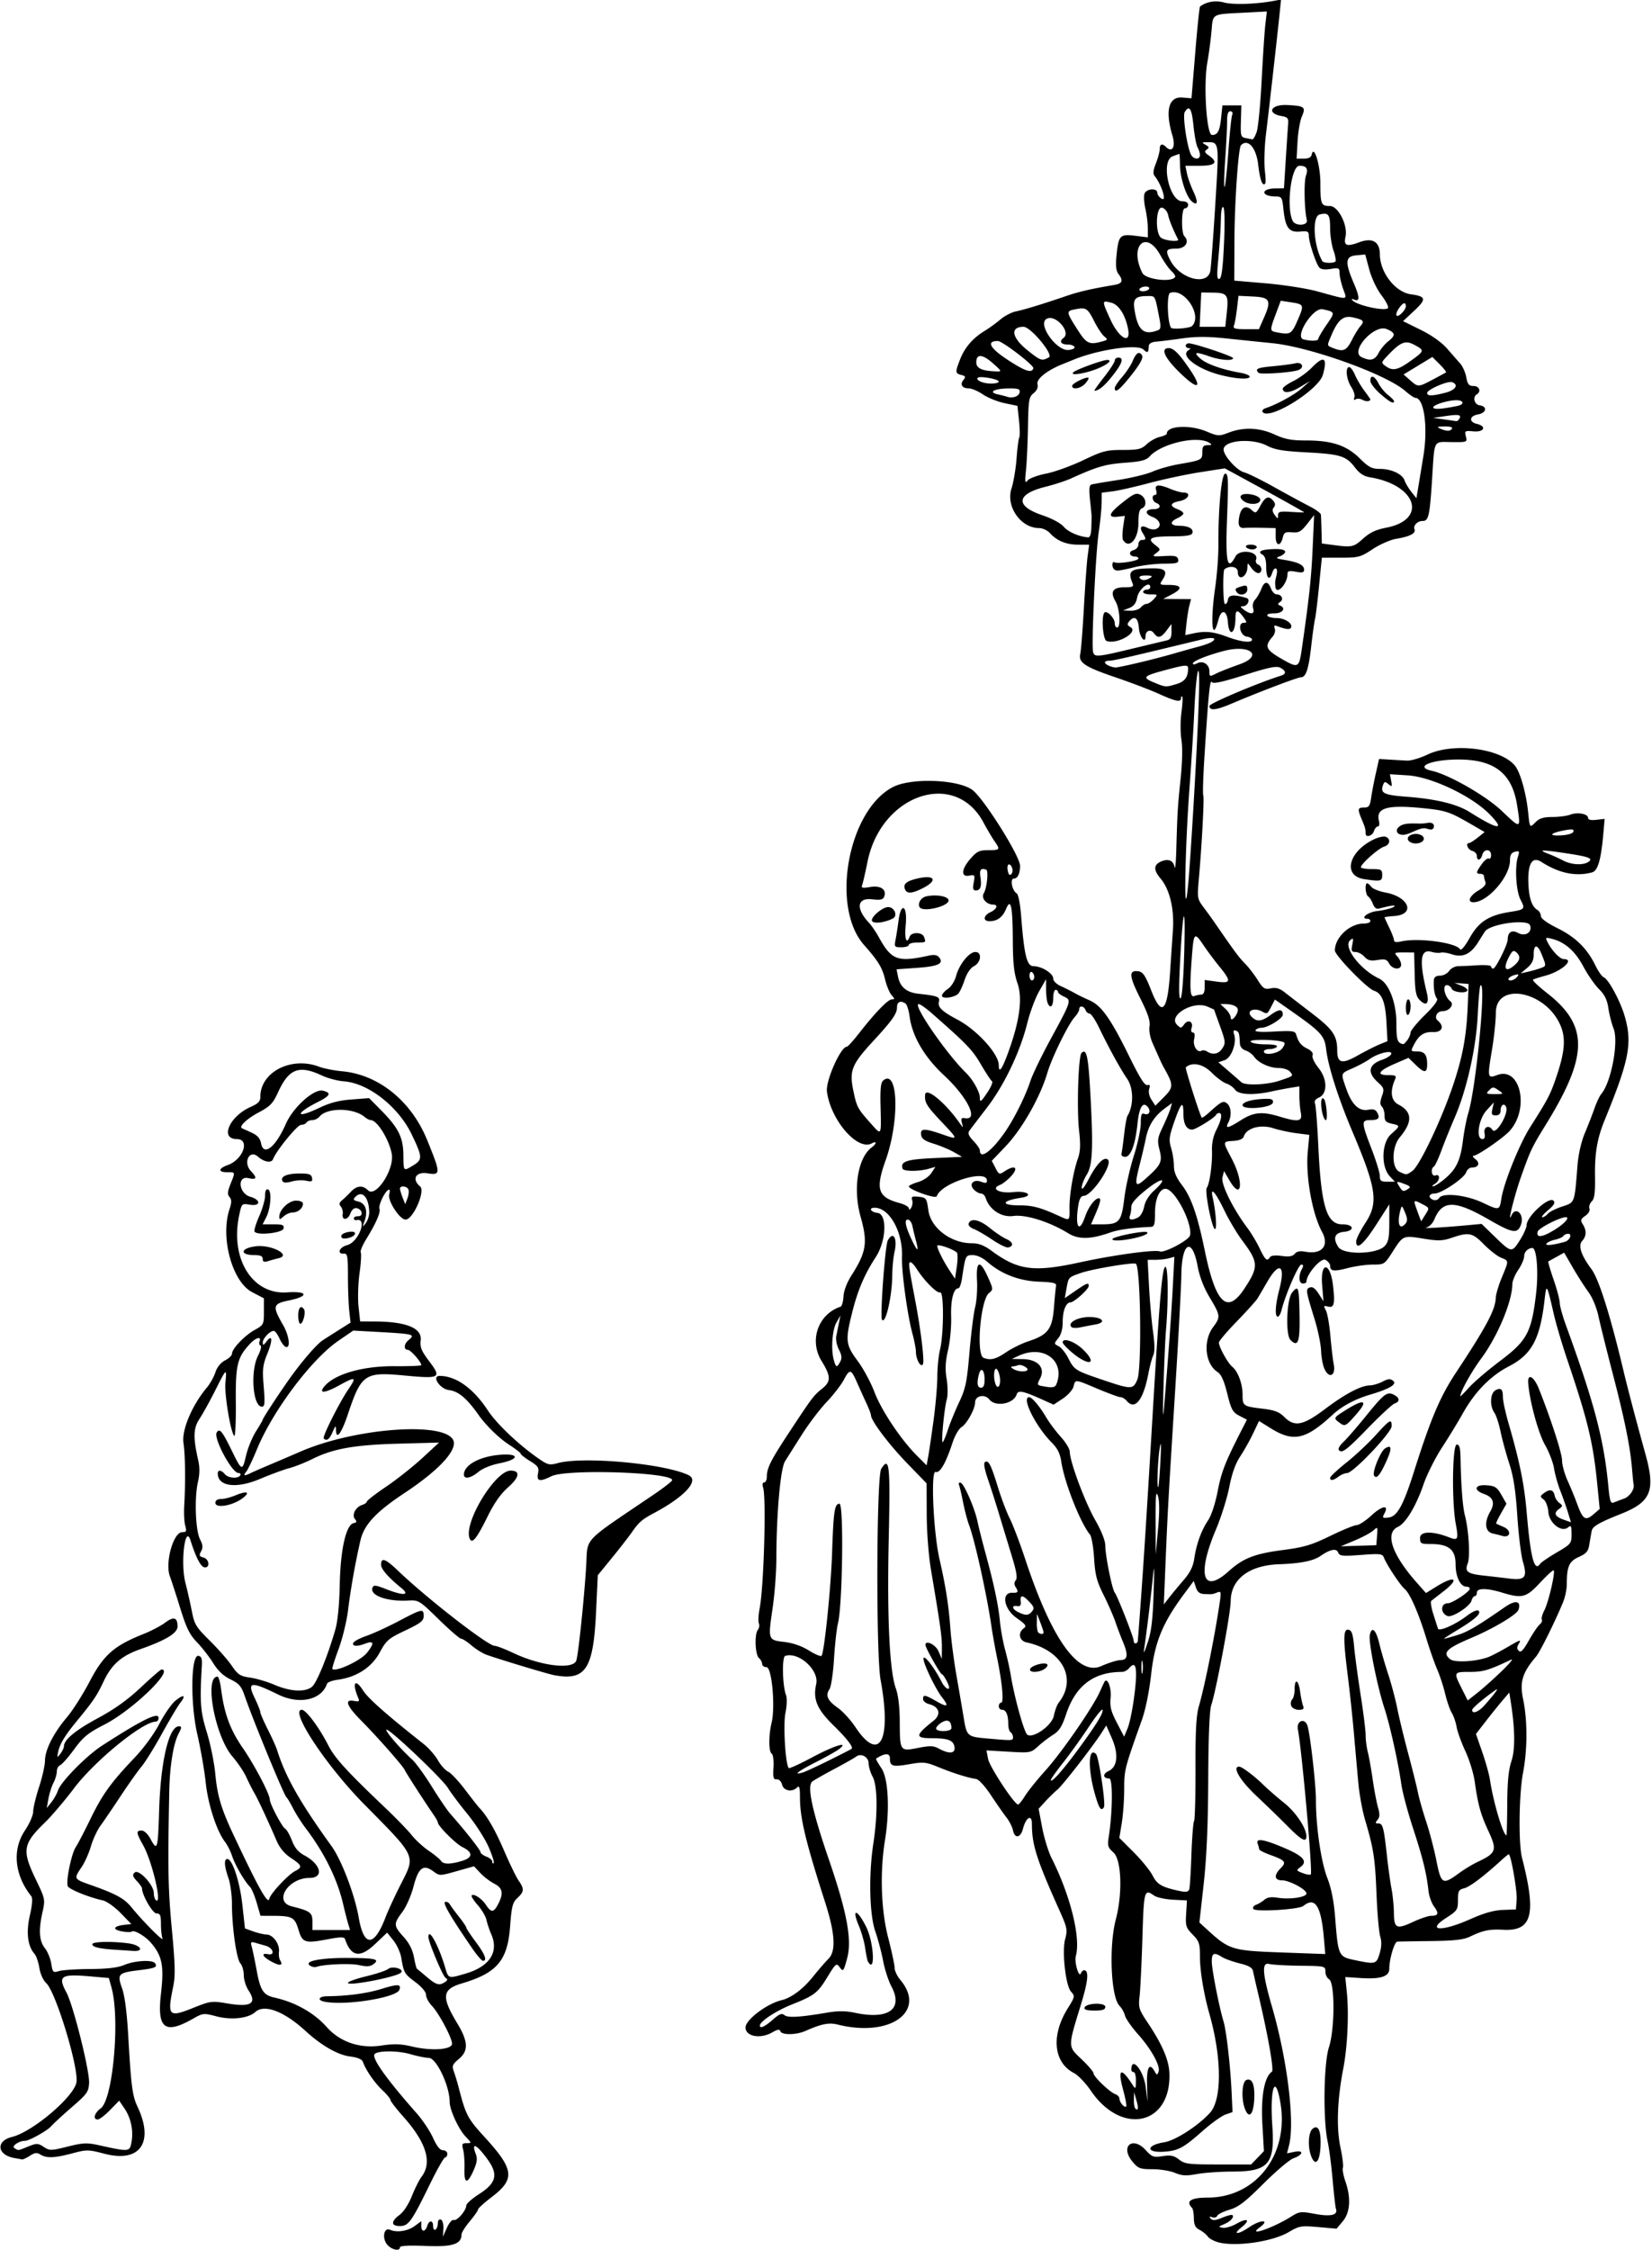 <?xml version="1.0" encoding="UTF-8" standalone="no"?>
<svg id="svg4396" xmlns:rdf="http://www.w3.org/1999/02/22-rdf-syntax-ns#" xmlns="http://www.w3.org/2000/svg" height="950" viewBox="0 0 698 950" width="698" version="1.1" xmlns:cc="http://creativecommons.org/ns#" xmlns:dc="http://purl.org/dc/elements/1.1/">
<path id="path4406" d="m541.27-0.217l-2.89 0.557c-7.27 1.403-17.33 1.75-21.13 0.729-3.71-0.999-7.41-0.392-10.21 1.674-0.25 0.186-1.17 8.984-2.03 19.549l-1.58 19.209-3.87-0.312c-5.8-0.469-7.36 5.521-4.18 16.091 1.44 4.781-0.08 7.418-2.75 4.754-1.6-1.599-2.63-1.227-2.63 0.947 0 1.089-0.73 3.793-1.61 6.01-1.15 2.879-1.31 4.397-0.56 5.305 2.82 3.403 5.22 10.805 3.14 9.691-1.08-0.581-1.97-1.716-1.97-2.521 0-2.224-4.74-1.859-5.46 0.42-0.33 1.037-0.15 3.849 0.41 6.25 0.55 2.401 1.01 6.104 1.02 8.23l0.03 3.865-5.43-0.677c-6.43-0.803-6.99-0.182-7.85 8.617-0.4 4.01-0.15 6.2 0.83 7.5 2.17 2.87 1.71 4.07-1.8 4.66-9.84 1.66-14.92 2.84-20.29 4.68-9.42 3.24-17.68 5.76-21.28 6.5-1.83 0.38-4.76 1.91-6.5 3.4-1.75 1.5-4.76 3.67-6.68 4.84-4.92 2.97-8.43 7.04-10.35 12.02-2.12 5.48-2.08 5.88 0.51 6.56 1.8 0.47 1.96 0.82 0.92 2.08-1.61 1.93-0.57 3.59 2.25 3.59 1.21 0 3.9 1.15 5.97 2.56 2.08 1.41 6.2 3.07 9.18 3.69l5.4 1.14 0.67 6.23c0.37 3.42 0.42 6.63 0.11 7.12-0.31 0.5-0.82 4.47-1.14 8.83-0.33 4.36-1.29 10.09-2.15 12.73-2.47 7.57 3.92 16.7 11.67 16.7 1.46 0 3.51 0.95 4.55 2.1 2.98 3.29 6.91 4.9 11.95 4.9h4.65l-0.64 4.75c-0.35 2.61-1.06 12.4-1.58 21.75s-1.21 18.14-1.53 19.53c-0.87 3.76 1.76 5.53 15.02 10.04 6.43 2.19 14.65 5.32 18.26 6.96 7.07 3.2 9.28 3.63 9.28 1.8 0-0.64 0.23-0.94 0.51-0.66s0.12 3.31-0.34 6.73c-0.47 3.41-0.47 8.55-0.01 11.4 0.53 3.24 0.4 9.55-0.35 16.7-1.23 11.87-1.36 13.96-1.81 30-0.15 5.22-0.47 8.46-0.71 7.19-0.56-2.91-2.72-3.77-5.85-2.34-3.09 1.4-3.09 3.59-0.01 7.24 3.81 4.54 5.77 12.81 5.14 21.75-0.29 4.21-0.83 12.16-1.19 17.66-1.1 16.79-3.51 19.13-7.97 7.75-2.44-6.24-3.49-7.82-5.36-8.09-4.2-0.61-4.06 1.86 0.62 11.18 3.38 6.72 4.39 9.76 4.02 12.07-0.29 1.81 0.25 4.75 1.3 7.09 0.98 2.2 2.28 5.12 2.89 6.5s1.49 3.18 1.96 4c4.09 7.2 4.06 8.16-0.26 12.48l-3.41 3.42-1.64-2.5c-0.98-1.49-1.37-3.32-0.98-4.56 0.46-1.45 0.27-1.95-0.63-1.65-1.21 0.4-3.14-2.63-8.09-12.69-7.64-15.51-11.57-21-16.61-23.15-2.05-0.88-4.84-2.24-6.22-3.03s-3.96-2.09-5.75-2.89c-1.89-0.85-3.25-2.19-3.25-3.23 0-2.15-4.87-5.2-8.3-5.2-2.84 0-3.95-4.46-5.26-21.27-0.4-5.2-1.18-9.06-1.91-9.5-1.93-1.15-2.87-6.23-1.16-6.23 1.6 0 2.63-2.11 2.63-5.37 0-4.14-15.55-28.81-20.25-32.13-6.23-4.4-25.65-5.1-33.34-1.21-19.02 9.64-26.61 50.6-12.37 66.71 6 6.78 7.7 9.55 8.9 14.5 0.66 2.75 1.92 5.79 2.79 6.75 1.37 1.52 1.38 1.75 0.08 1.75-1.62 0-7.11 5.69-13.99 14.5-2.36 3.02-4.62 5.5-5.01 5.5-2.61 0-9.01 14.43-8.41 18.96 1.61 12.13 12.99 25.2 19 21.83 2.08-1.16 2.08 0.14 0 1.66-5.97 4.37-8.11 17.57-4.76 29.42 3.05 10.79 2.43 14.8-3.83 24.63-1.97 3.08-3.28 6.52-3.42 8.97-0.12 2.19-0.68 4.13-1.25 4.32-9.48 3.16-13.35 14.26-8.01 22.92 3.99 6.46 4.03 8.66 0.23 11.69-3.61 2.89-4.15 3.61-14.4 19.17-7.32 11.13-8.96 14.42-8.96 17.98 0 1.35-0.5 2.45-1.12 2.45-0.69 0-0.86 0.86-0.43 2.25 1.36 4.54 0.27 42.03-1.49 50.96-0.51 2.6-0.66 5.42-0.33 6.27s0.13 2.1-0.43 2.78c-1.48 1.78-1.14 10.55 0.46 11.87 0.74 0.61 1.34 1.74 1.34 2.49 0 0.76 0.84 1.38 1.86 1.38 2.26 0 3.79 16.71 2.15 23.5-1.29 5.35-1.26 12.23 0.05 13.04 0.6 0.37 0.93 2.91 0.75 5.81-0.26 4.31-0.04 5.13 1.36 5.02 0.99-0.07 1.92 0.85 2.27 2.25 0.66 2.62 4.25 3.29 6.36 1.18 0.93-0.93 1.2 0.01 1.2 4.25 0 8.63 2.41 18.67 10.54 43.95 4.29 13.31 4.77 20.84 1.54 24.11-1.42 1.43-4.34 4.8-6.5 7.5-4.27 5.33-9.2 9.02-13.39 10.03-6.22 1.49-15.19 8.28-15.19 11.51 0 3.8 6.25 4.96 11.24 2.1 2.29-1.32 3.15-1.44 3.49-0.5 0.59 1.67 6.71 1.59 10.62-0.15 6.66-2.96 9.91-3.61 13.55-2.69 22.18 5.56 37.74-5.49 26.51-18.84-1.33-1.57-2.41-3.86-2.41-5.08s-1.24-7-2.75-12.85c-3.01-11.65-3.52-27.59-1.32-41.14 2.08-12.84 1.42-26.01-1.52-30.35-1.42-2.09-2.44-3.9-2.25-4.03 3.69-2.39 5.84-2.45 5.84-0.16 0 3.43 1.09 3.76 8.31 2.5 5.88-1.02 6.86-0.92 12.29 1.29 6.11 2.5 12.48 4.5 15.83 4.97 1.1 0.16 3.77 3.07 6.22 6.78 2.36 3.57 5.32 7.82 6.57 9.43 1.26 1.62 2.51 4.09 2.79 5.5 0.71 3.55 3.19 3.22 4.17-0.55 1.3-5.03 3.82-6.46 3.82-2.19 0 8.86 1.91 14.84 11.77 36.81 3.13 6.99 3.32 7.96 2.27 11.86-1.4 5.24 0.22 19.67 2.49 22.17 1.71 1.89 1.66 2.15-1.43 7.12-7.07 11.36-5.97 22.77 2.62 27.21 1.77 0.91 4.99 4.27 7.16 7.46 13.03 19.19 33.98 14.57 33.22-7.32-0.19-5.57-3.03-12.18-9.21-21.43-3.73-5.59-3.94-6.29-3.38-11.27 0.32-2.91 0.86-13.96 1.18-24.55 0.61-20.08 0.79-20.71 4.93-17.8 1.13 0.79 4.72 1.58 7.97 1.75l5.91 0.3-0.33 5.63c-0.31 5.15-0.08 5.89 2.75 8.78 2.77 2.84 3.08 3.78 3.08 9.38 0 5.97 1.63 15.81 4.02 24.21 5.23 18.43 5.33 35.99 0.23 41.67-4.86 5.41-14.62 11.71-19.29 12.45-7.83 1.25-7.91 4.53-0.11 3.99 6.03-0.43 8.1-1.54 16.3-8.78 3.66-3.23 8-6.33 9.64-6.91l2.98-1.04-0.41-8.69c-0.52-11.05-2.22-25.81-3.42-29.69-1.78-5.79-4.94-21.89-4.94-25.18 0-3.63 0.92-4.05 4.29-1.93 1.21 0.76 4.59 1.98 7.49 2.7 3.96 0.98 5.38 1.82 5.67 3.36 0.22 1.13 1.09 4.97 1.94 8.55 4.3 18.09 6.98 33.16 6.03 33.81-3.19 2.16-4.71 10.45-4.05 22.03l0.66 11.52-2.7 2.82-2.71 2.82h-13.9c-12.57 0-14.16-0.2-16.55-2.08-2.13-1.67-3.47-1.95-6.9-1.44-3.89 0.59-4.52 0.36-7.15-2.51-5.66-6.19-10.99-1.53-5.58 4.89 2.4 2.85 3.17 3.14 8.43 3.14 3.18 0 7.44 0.69 9.47 1.54 2.98 1.25 4.75 1.34 9.31 0.5 3.09-0.57 9.84-1.04 15-1.04 15.13 0 17.94-3.19 16.84-19.09-1.11-16.12 1.22-22.9 3.41-9.92 3.68 21.83-10.28 39.99-30.75 40-7.13 0.01-9.41 1.52-6.57 4.36 0.37 0.37 0.71 2.34 0.75 4.38 0.05 2.81 0.62 3.97 2.36 4.85 1.26 0.63 2.87 1.94 3.58 2.91s3.06 2.13 5.21 2.58c7.86 1.61 22.28-0.63 28.87-4.48 4.53-2.66 5.25-2.79 12.54-2.15l7.74 0.67 2.63-3.13c3.12-3.71 3.52-9.88 1.08-16.88-0.85-2.43-1.31-5-1.03-5.72 0.27-0.71-0.2-4.58-1.05-8.59-1.77-8.3-1.34-20.25 1.2-33.31 1.78-9.16 2.43-23.12 1.49-32.3l-0.64-6.32 6.55 0.42c8.41 0.54 12.04-0.65 12.04-3.93 0-4.03 2.15-11.34 3.37-11.44 0.62-0.06 6.98-0.17 14.13-0.25 9.83-0.12 13.85-0.57 16.5-1.83 5.7-2.72 8.19-3.24 14.21-2.94 12.18 0.61 14.02-6.49 7.87-30.39-1.54-5.96-1.29-26.89 0.42-35.84 1.9-9.9 1.92-22.17 0.05-31.07-1.53-7.33-0.34-11.27 5.49-18.09 1.64-1.92 8.02-14.77 11.36-22.87 0.88-2.13 1.6-5.56 1.6-7.63 0-7.53 0.95-9.67 5.09-11.54 3.21-1.45 3.97-2.36 4.45-5.35 0.32-1.99 0.76-4.54 0.99-5.68 0.38-1.9 3.11-3.48 12.47-7.2 12.61-5.02 14.53-9.74 10.22-25.23-3.92-14.13-7.45-27.5-9.23-35-5.57-23.45-10.43-38.87-13.59-43.1-4.37-5.85-5.7-9.91-3.91-11.88 1.83-2.03 1.93-4.38 0.28-7.02-1.07-1.7-0.92-2.21 1.06-3.6 1.35-0.94 2.07-2.22 1.74-3.08-0.31-0.81 0.13-2.16 0.97-3 1.17-1.18 1.49-3.65 1.38-10.68-0.15-9.64 0.94-15.97 4.04-23.55 10.49-25.61 11.83-32.62 8.45-44.16-1.85-6.3-6.83-15.49-8.8-16.25-0.74-0.28-2.31-2.5-3.49-4.92-3.47-7.17-8.34-11.98-15.97-15.76-4.53-2.25-7.08-4.11-7.11-5.2-0.02-0.94-0.65-2.06-1.39-2.5-2.47-1.46-3.7-5.18-3.89-11.78-0.24-7.97 1.7-10.99 5.51-8.55 7.48 4.8 14.55 6.26 21.4 4.42 2.44-0.65 3.79-5.26 4.76-16.25l0.56-6.36-3.49 0.41c-2.27 0.26-3.5-0.01-3.5-0.78 0-1.74-4.44-2.57-7.5-1.41-1.45 0.55-4.85 1-7.56 1-3.61 0-5.48 0.54-6.94 2-2.71 2.71-2.63 2.81-3.36-4.21-0.84-8.02-3.32-16.72-5.53-19.43-6.04-7.38-26.03-9.93-36.99-4.71-3.09 1.48-6.97 2.62-8.62 2.54s-4.99-0.27-7.41-0.42l-4.42-0.27-1.34 6c-0.75 3.3-1.63 7.91-1.97 10.25-0.53 3.63-0.97 4.25-2.99 4.25-2.76 0-2.87 0.57-0.96 5.13 1.42 3.39 1.59 4.03 1.59 5.87s2.86 1.03 3.5-1c0.35-1.1 1.1-2 1.68-2 0.59 0 0.78-1.01 0.45-2.34-1.37-5.46 3.37-6.88 18.09-5.44 10.07 0.99 11.6 1.49 20.68 6.73l5.89 3.41-2.89 2.31c-1.6 1.28-3.24 2.32-3.65 2.32-1.67 0.02-0.61 2.81 1.25 3.3 1.1 0.29 2 1.24 2 2.12 0 2.27 1.67 1.97 2.29-0.41 0.7-2.66 3.71-2.61 3.71 0.06 0 1.13-0.42 1.8-0.92 1.49-0.51-0.32-1.86 0.74-3 2.34-2.48 3.48-2.57 4.11-0.58 4.11 0.82 0 1.5 0.41 1.5 0.92 0 0.5 0.27 1.62 0.6 2.47 0.41 1.07-0.54 2.23-3 3.68-3.68 2.17-4.83 4.93-2.06 4.93 6.01 0 15.46-10.81 15.46-17.68 0-2.29 0.54-3.23 2.09-3.63 1.87-0.49 2-0.27 1.25 2.13-1.38 4.4-0.77 14.44 1.09 18.05 2.08 4.03 1.92 4.21-4.5 5.23-8.87 1.4-13.13 4.14-16.93 10.9-2.04 3.62-3.66 5.55-4.09 4.85-1.73-2.79-17.45-4.92-24.66-3.34-2.21 0.49-3.25 0.35-3.25-0.45 0-0.63-0.9-3.02-2-5.3-1.1-2.27-2-4.25-2-4.39s1.87-0.39 4.15-0.56c9.04-0.67 6.22-8.07-3.78-9.92-2.68-0.5-5.37-1.58-5.98-2.4s-1.4-1.49-1.75-1.49c-1.08 0-0.71 4.84 0.42 5.54 0.59 0.36 1.49 1.77 2 3.12 0.64 1.68 1.5 2.32 2.69 2 5.2-1.41 7.73-1.67 6.01-0.63-0.96 0.59-4 1.33-6.75 1.66-4.28 0.5-7.67 3.31-4.01 3.31 0.55 0 1 0.45 1 1s-1.26 1-2.8 1c-5.9 0-12.15 5.82-12.19 11.34-0.01 2.1 13.57 16.07 16.54 17.02 3.32 1.05 4.79 4.76 5.25 13.22l0.43 8.08-3.36 1.38c-1.85 0.76-6.01 2.87-9.25 4.69-6.68 3.76-8.62 3.26-8.62-2.2 0-6.16-1.82-8.84-10.57-15.53-4.67-3.58-9.84-7.56-11.5-8.87-2.24-1.77-3.75-2.22-5.97-1.77-2.66 0.53-3.24 0.15-5.63-3.63-1.46-2.32-3.88-5.43-5.36-6.91-2.43-2.43-4.31-4.96-12.48-16.82-1.33-1.92-3.6-5.08-5.05-7-2.48-3.3-2.6-3.93-1.97-11 1.33-14.96 2.42-35.36 1.93-36.15-0.27-0.45-0.03-8.13 0.55-17.08 1.64-25.65 2.27-32.03 3.06-30.76 0.53 0.86 4.27 0.06 13.84-2.96 10.43-3.3 13.52-3.93 15.13-3.06 2.48 1.33 2.59 2.6 0.27 3.33-9.97 3.14-30.25 11.72-30.25 12.8 0 2.1 2.81 1.8 9.32-0.97 11.51-4.9 27.95-11.15 29.34-11.15 2.13 0 3.25-3.36 4.35-13.1 0.58-5.13 1.3-10.3 1.61-11.51 0.3-1.2 1.07-7.52 1.71-14.04l1.17-11.85h8.01c7.54 0 8.34-0.22 13.5-3.63 3.04-2 7.5-3.96 9.99-4.36 5.67-0.93 8.3-2.29 7.66-3.97-0.63-1.64 1.21-3.54 3.43-3.54 2.53 0 3-2.13 4.01-17.93 1.09-16.9 0.3-15.46 8.41-15.38 6.39 0.06 6.46 0.03 5.85-2.41-0.59-2.34-0.43-2.45 3.26-2.12 4.51 0.39 5.62-2.16 1.38-3.16-3.48-0.82-3.16-3.37 0.5-4 3.54-0.61 4.07-3.35 0.75-3.82-2.32-0.33-3.17-3.49-1.25-4.68 1.94-1.2 1.02-3.5-1.39-3.5-1.96 0-2.51-0.66-3.08-3.69-0.38-2.04-1.52-4.62-2.53-5.75-1-1.13-3.5-3.98-5.54-6.32-2.33-2.67-6.47-5.62-11.17-7.94l-7.47-3.69 4.71-4.39c5.26-4.9 5.04-6.07-1.29-6.92-6.69-0.89-13.16-9.17-13.22-16.9-0.04-5.35-3.12-7.16-8.68-5.11-5.4 2.01-6.67 1.5-5.84-2.306 1.06-4.814-3.07-12.984-6.56-12.984-3.76 0-4.05-0.706-4.05-9.652 0-7.549-2.72-16.524-3.66-12.098-0.26 1.196-1.33 1.75-3.38 1.75h-3.01l0.4-7.25c0.23-3.988 1.03-8.694 1.79-10.461 1.77-4.118 1.23-4.556-6.1-4.937-6.98-0.364-8.99 3.506-2.43 4.666 2.62 0.462 2.97 0.908 2.75 3.505-0.13 1.638-0.58 8.377-1 14.977l-0.75 12-3.74 0.072c-6.29 0.121-5.96 3.375 0.35 3.412 2.42 0.015 2.65 0.41 3.17 5.393 0.8 7.766 2.33 9.838 6.97 9.414 3.25-0.297 3.75-0.065 3.75 1.754 0 2.585 2.9 11.465 4.34 13.305 0.73 0.92 2.26 1.15 4.86 0.73 3.51-0.56 3.8-0.42 3.8 1.78 0 1.32 0.67 4.3 1.5 6.63 1.73 4.91 2.81 4.81-11 1.03-4.4-1.21-14.08-2.72-21.5-3.36l-13.5-1.16 0.07-17c0.07-16.079 1.65-39.056 2.77-40.176 2.97-2.964 6.47 1.065 7.3 8.403 0.54 4.757 1.35 7.779 2.17 8.048 1.03 0.341 1.17-0.854 0.62-5.66-0.38-3.351-0.17-10.259 0.46-15.353 1.22-9.862 4.93-42.688 5.83-51.621l0.55-5.358zm-6 5.068l-0.62 5.324c-0.35 2.928-1.06 13.649-1.58 23.824-0.53 10.175-1.48 19.962-2.11 21.75-0.64 1.788-1.45 3.188-1.81 3.113s-1.64-0.328-2.85-0.562c-2.02-0.393-2.18-0.948-2-7.113l0.2-6.688h-4-4l-0.52 5c-0.61 5.874-1.45 7.5-3.88 7.5-2.31 0-3.67-21.228-1.98-30.602 0.59-3.244 1.37-9.048 1.73-12.898 0.75-8.043-0.38-7.407 14.53-8.185l8.89-0.463zm-33.13 40.953c0.98-0.067 1.61 2.217 2.11 7.195 0.42 4.125 1.2 8.281 1.75 9.236s1 2.418 1 3.25c0 2.08-2.73 1.911-3.81-0.236-1.67-3.351-3.58-16.402-2.62-17.93 0.61-0.969 1.13-1.485 1.57-1.515zm17.69 1.195c0.86 0 1.15 0.608 0.77 1.6-0.34 0.879-1.07 7.935-1.62 15.679s-1.26 14.337-1.58 14.651c-0.31 0.313-0.2-4.83 0.26-11.43s0.83-13.912 0.81-16.25c-0.02-2.965 0.39-4.25 1.36-4.25zm-9.83 13.045c5.17-0.031 5.13-0.31 3.5 26.019-0.83 13.44-1.77 26.126-2.09 28.186-1.04 6.66-12.83 3.63-16.96-4.35-2.18-4.21-1.82-4.9 2.55-4.9 3.83 0 5.74-2.93 3.42-5.244-1.4-1.401-1.26-11.756 0.16-11.756 0.78 0 1.42-0.675 1.42-1.5 0-0.929-0.94-1.5-2.47-1.5-5.5 0-9.18-17.041-4.1-18.973 1.48-0.565 2.78-1.027 2.88-1.027 0.11 0 0.22 2.2 0.26 4.887 0.08 5.346 2.68 13.25 5.01 15.177 2.48 2.064 2.75 0.253 0.62-4.261-1.11-2.366-2.33-5.765-2.69-7.553l-0.67-3.25h6.08c6.67 0 7.95-1.447 3.83-4.334-1.8-1.266-1.98-1.762-0.88-2.506 1.11-0.754 1.02-1.13-0.5-2.014-1.71-0.991-1.65-1.087 0.63-1.101zm39.04 9.955c2.98 0 3.78 1.22 2.75 4.186-0.92 2.616-0.69 14.15 0.37 18.814 0.52 2.309-4.79 2.586-5.95 0.311-2.85-5.576-0.7-23.311 2.83-23.311zm-32.33 17.441c0.07 0.001 0.13 0.038 0.2 0.11 0.53 0.549 0.63 7.039 0.25 15.369-0.47 10.26-1.03 14.54-1.93 14.84-0.97 0.32-1.12-1.14-0.65-6.42 0.91-10.13 1.12-13.271 1.28-19.289 0.07-2.9 0.4-4.614 0.85-4.61zm-25.93 0.243c0.07-0.001 0.15 0.008 0.23 0.029 1.15 0.3 2.25 1.654 2.56 3.156 0.45 2.133 2.19 6.395 4.18 10.211 0.65 1.25-6.02 0.51-7.35-0.82-2.36-2.365-1.95-12.544 0.38-12.576zm68.58 2.578c2.18-0.106 2.64 1.401 2.64 6.172 0 2.923 0.64 7.126 1.42 9.346 0.79 2.22 1.16 4.31 0.84 4.63-0.85 0.85-5.06 0.73-5.57-0.16-3.7-6.49-4.4-18.854-1.12-19.678 0.7-0.175 1.29-0.286 1.79-0.31zm-75.18 11.978c1.8 0.07 4.03 1.74 6.12 5.57 1.44 2.64 3.52 5.62 4.63 6.63 1.11 1 1.82 2.15 1.58 2.54-1.47 2.38-12.45 1.03-13.83-1.7-3.78-7.51-1.93-13.18 1.5-13.04zm92.65 5.22l1.72 6.38c0.99 3.64 3.18 8.28 5.12 10.81 1.86 2.45 3.12 4.87 2.8 5.4-0.94 1.52-12.81-0.97-14.96-3.15-0.68-0.69-0.44-0.8 0.74-0.35 2.31 0.88 2.27-1.09-0.13-6.67-3.91-9.07-3.75-11.61 0.77-12.04l3.94-0.38zm-92.71 13.54c1.1 0 1.72 0.45 1.38 1s-1.52 1-2.62 1-1.72-0.45-1.38-1 1.52-1 2.62-1zm11.97 2.4c5.6 0.14 11.65 10.19 7.58 14.26-0.97 0.97-8.42 1.56-8.92 0.71-1.53-2.62-1.82-14.13-0.37-14.68 0.56-0.22 1.13-0.31 1.71-0.29zm11.46 0.1l4.74 0.06c6.28 0.09 6.85 0.85 6.07 8.24l-0.65 6.2h-5.42-5.42l0.34-7.25 0.34-7.25zm15.74 1.41l6.1 0.3c7.26 0.34 7.91 1.61 4.6 9.07l-2.08 4.72h-5.56c-4.67 0-5.47-0.26-4.96-1.59 0.34-0.87 0.9-4.04 1.25-7.04l0.65-5.46zm-37.42 0.1c2.3 0.03 2.31 0.74 3.95 9.18 0.74 3.78 0.63 4.81-0.53 5.25-6.01 2.31-8.54 0.12-9.93-8.6-0.75-4.65 0.31-5.8 5.37-5.82 0.43-0.01 0.81-0.01 1.14-0.01zm55.27 1.99l4.18 0.63c5.72 0.86 5.8 1.09 2.94 7.62-2.61 5.96-3.03 6.2-9.01 5.04-2.76-0.53-2.76-0.84-0.18-7.75l2.07-5.54zm-73.88 0.36c0.51 0.02 1.28 0.21 2.29 0.47 3.14 0.81 5.88 5.06 7.06 10.96 1.38 6.92-3.72 4.25-7.46-3.91-2.75-6.01-3.43-7.56-1.89-7.52zm126.03 0.71c0.45-0.07 0.71 0.35 0.71 1.28 0 0.74-0.9 2.15-2 3.15-2.36 2.14-2.8 0.14-0.61-2.75 0.8-1.05 1.45-1.61 1.9-1.68zm-136.1 2.16c2.19 0.02 3.05 1.31 5.25 5.65 1.32 2.61 3.17 5.38 4.11 6.16 1.59 1.32 1.54 1.47-0.67 2.09-5.61 1.58-6.79 1.05-10.42-4.63-5.09-7.95-5.11-8.15-1-8.93 1.12-0.21 2-0.34 2.73-0.34zm101.25 0.31c0.13 0 0.26 0.02 0.39 0.04 5.36 1.18 5.37 1.18 1.7 6.51-1.94 2.82-3.53 5.53-3.53 6.02 0 0.91-3.14 1.01-6.25 0.2-3.83-1 3.55-12.83 7.69-12.77zm11.7 3.28c0.45 0.02 0.93 0.08 1.43 0.2 4.62 1.04 5.09 1.58 3.21 3.72-0.85 0.97-2.51 3.67-3.68 6.01-2.2 4.36-3.59 4.93-7.85 3.22-2.66-1.07-2.62-0.84-0.84-5.1 2.47-5.92 4.56-8.19 7.73-8.05zm-126.53 0.46c3.74-0.02 8.72 6.24 5.71 8.46-1.97 1.46-1.03 2.76 2.02 2.76 1.19 0 2.38 0.45 2.66 1s-0.85 1.13-2.5 1.29c-5.07 0.49-13.12-10.74-9.39-13.09 0.46-0.29 0.97-0.42 1.5-0.42zm-11.14 3.72c3.03 0 12.81 11.78 10.72 12.9-3.02 1.62-3.46 1.47-8.95-2.9-6.79-5.4-7.6-10-1.77-10zm151.81 0.68c0.56-0.02 1.1 0.06 1.59 0.27 3.79 1.57 3.92 2.65 0.61 5.25-1.39 1.09-3.2 3.29-4.02 4.89-1.59 3.05-3.47 3.5-7.21 1.69-4.53-2.18 3.58-11.91 9.03-12.1zm-76.12 3.6c2.97 0.01 6.22 0.23 10.34 0.67 6.05 0.64 14.6 1.52 19 1.96 16.04 1.58 48.16 13.12 56.29 20.22 1.8 1.58 3.7 2.87 4.21 2.87 3.69 0 5.41 12.33 3.42 24.5-0.9 5.5-1.93 11.78-2.3 13.95l-0.66 3.95-2.19-2.78c-1.2-1.53-2.46-3.65-2.8-4.71-0.85-2.68-5.59-4.91-10.42-4.91-3.44 0-4.71-0.66-8.57-4.47-5.55-5.47-11.74-7.53-22.63-7.53-6.19 0-8.92-0.52-13.26-2.5-6.44-2.95-13.09-3.24-19.37-0.84-4.17 1.59-4.54 1.57-9.55-0.5-7-2.9-16.67-2.37-16.67 0.92 0 0.42-1.32 1.05-2.92 1.4-1.61 0.36-4.11 1.74-5.55 3.08-2.31 2.14-3.57 2.44-10.2 2.44-6.87 0-8.41 0.4-16.7 4.36-5.02 2.39-12.05 4.93-15.63 5.63s-7.09 2.01-7.81 2.89c-1.11 1.36-1.22 0.67-0.69-4.38 0.34-3.3 0.72-11.56 0.84-18.36 0.19-11.33 0.39-12.5 2.38-14.11 1.43-1.17 1.98-2.45 1.63-3.82-0.56-2.12 4.06-5.82 10.45-8.38 1.49-0.59 3.6-1.45 4.7-1.9 10.41-4.3 26.94-6.74 29.56-4.38 1.89 1.72 2.14 1.55 2.34-1.55 0.06-0.92 1.26-1.59 3.1-1.73 1.65-0.13 6.6-0.75 11-1.37 3-0.42 5.69-0.63 8.66-0.62zm-86.56 1.72c1.91 0 15.34 10.29 15.01 11.5-0.61 2.22-3.48 1.27-10.9-3.59-7.54-4.96-9.08-7.91-4.11-7.91zm172.73 0.6c1.02 0 2.04 0.36 3.24 1.01 4.41 2.37 4.37 2.53-1.57 6.8-5.44 3.91-7.58 4.35-10.56 2.17-1.9-1.39-1.89-1.48 0.56-4.1 3.9-4.17 6.09-5.89 8.33-5.88zm-92.08 0.38c-0.69 0.01-1.25 0.47-1.25 1.02s0.56 1.01 1.25 1.02c0.91 0.01 0.88 0.24-0.12 0.88-3.71 2.35 3.94 8.11 14.05 10.58 6.52 1.59 11.82 1.84 11.82 0.56 0-0.52-1.69-1.24-3.75-1.6-7.75-1.34-14.42-3.68-17.04-5.99-3.16-2.78-2.13-3.04 3.79-0.95 4.53 1.6 10 2 10 0.73 0-0.78-16.51-6.29-18.75-6.25zm-8.42 2.02c-3.92 0-1.47 4.72 6.06 11.7 6.54 6.07 7.97 4.92 3.03-2.42-4.59-6.82-7-9.28-9.09-9.28zm-12.67 2.05c-0.79 0.06-1.64 1.16-2.52 3.27-0.76 1.83-2.8 4.93-4.52 6.89-1.71 1.95-3.12 4.06-3.12 4.67 0 2.09 1.57 1.13 5.11-3.13 5.15-6.18 7.15-9.52 6.42-10.71-0.44-0.7-0.89-1.03-1.37-0.99zm-66.82 1.3c1.2 0.07 2.97 1.1 5.2 3.07 3.75 3.31 3.83 3.49 1.46 3.42-6.07-0.19-8.5-1.28-8.5-3.84 0-1.84 0.64-2.72 1.84-2.65zm190.86 0.39l3.1 3.1c1.7 1.7 2.9 3.24 2.65 3.42-0.25 0.17-2.76 1.54-5.58 3.03-6.19 3.26-6.17 3.26-9.6 0.24l-2.74-2.41 6.09-3.69 6.08-3.69zm-132.7 0.26c-0.82 0-1.5 0.56-1.5 1.25s-2.03 3.84-4.52 7c-2.48 3.16-4.31 5.75-4.08 5.75 1.82 0 4.17-1.93 7.6-6.24 4.2-5.28 5-7.76 2.5-7.76zm86.44 0.9c-0.9-0.07-2.5 1.08-4.79 3.45-1.79 1.84-5.25 4.34-7.7 5.57-2.45 1.22-4.45 2.65-4.45 3.18 0 2.14 3.05 1.9 7.16-0.57l4.34-2.62-3.5 3.09c-3.14 2.77-10.47 6.78-15.31 8.38-1 0.34-1.56 1.03-1.24 1.54 2.43 3.93 23.69-9.15 25.5-15.68 1.15-4.13 1.14-6.24-0.01-6.34zm-91.14 0.1c-1.93 0-12.89 3.97-14.25 5.17-1.57 1.38 3.03 0.95 8.16-0.76 5.32-1.77 8.96-4.41 6.09-4.41zm80.53 1.29c-0.33-0.01-0.69 0.03-1.08 0.13-1.51 0.35-5.79 0.91-9.5 1.25-6.49 0.57-7.63 1.1-6 2.76 0.74 0.75 13.06-0.03 16.5-1.05 2.71-0.8 2.33-3.04 0.08-3.09zm21.72 1.71c-1.73 0-1.18 5.29 0.87 8.39 1.05 1.59 1.65 3.58 1.32 4.42-0.38 0.99-0.17 1.27 0.58 0.8 0.64-0.4 1.95-0.28 2.9 0.25 1.46 0.82 3.28 0.69 3.28-0.23 0-0.13-1.16-1.79-2.57-3.69-1.41-1.89-3.19-4.9-3.95-6.69s-1.85-3.25-2.43-3.25zm9.81 4.07c-0.52-0.02-0.86 0.56-0.86 1.76 0 1.01 1.9 3.48 4.21 5.5 3.99 3.47 5.79 4.43 5.79 3.06 0-0.33-1.13-1.5-2.52-2.59s-3.2-3.29-4.02-4.89c-0.96-1.85-1.94-2.83-2.6-2.84zm-164.97 0.19c2.62 0.09 7.11 1.1 7.11 1.87 0 0.48-1.46 0.86-3.25 0.85-3.38-0.01-6.63-1.44-5.61-2.46 0.22-0.21 0.88-0.29 1.75-0.26zm44.51 0.21c-1.67 0.11-6.4 2.53-6.4 3.48 0 1.78 3.59 1.16 5.51-0.96 0.99-1.1 1.63-2.19 1.4-2.41-0.09-0.09-0.27-0.12-0.51-0.11zm153.76 1.84c0.16 0.01 0.3 0.04 0.41 0.08 2.91 1.11 1.39 3.38-3.01 4.49-5.55 1.4-7.56 1.42-7.56 0.06 0-1.35 7.73-4.77 10.16-4.63zm-186.84 2.71c4.06-0.02 4.77 0.26 4.49 1.73-0.31 1.64-3.07 2.57-5.31 1.78-0.55-0.2-2.33-0.65-3.95-1.01-4.26-0.95-1.34-2.48 4.77-2.5zm189.05 4.98c3.21 0 3.49 1.79 0.38 2.42-6.37 1.31-9.65 1.55-10.14 0.76-0.64-1.03 5.94-3.18 9.76-3.18zm0.04 6.25c1.62 0.03 1.83 0.56 1.13 1.68-0.36 0.59-0.97 1-1.35 0.92s-2.71-0.43-5.19-0.77l-4.5-0.62 5.37-0.78c2.09-0.3 3.57-0.46 4.54-0.43zm-5.1 4.82c2.3-0.04 3.56 0.33 3.19 0.93-0.73 1.18-2.25 1.18-5 0-1.6-0.69-1.23-0.87 1.81-0.93zm-104.68 5.69c2.22 0.04 4.12 0.43 5.37 1.24 1.21 0.78 1.07 0.97-0.75 0.98-1.82 0.02-2.25 0.58-2.25 2.95 0 3.28-0.23 3.4-10 5.1-3.58 0.62-8.52 2.02-11 3.11s-9 2.68-14.5 3.53-10.59 1.71-11.3 1.92c-0.98 0.29-1.14 1.91-0.63 6.65 0.37 3.44 0.67 6.48 0.67 6.76s-0.06 2.41-0.12 4.75c-0.08 2.72-0.57 4.22-1.37 4.16-3.82-0.28-8.51-2.32-10.32-4.5-1.23-1.47-4.89-3.44-8.96-4.82-11.65-3.92-11.14-8.93 1.21-12.02 3.75-0.93 8.62-2.52 10.82-3.52 11.04-5 14.5-6.02 22.7-6.63 6.88-0.51 9.07-1.06 10.5-2.64 3.74-4.15 13.28-7.15 19.93-7.02zm19.56 0.45c3.45-0.09 7.3 0.52 10.1 1.97 3.37 1.75 6.7 2.31 16.71 2.84 14.34 0.75 16.78 1.51 20.5 6.39 1.92 2.52 3.74 3.71 6.35 4.14 19.79 3.26 24.45 17.89 6.78 21.3-4.34 0.84-6.87 2.04-9.75 4.64-3.96 3.58-4.61 3.71-12.88 2.61l-4.5-0.6-0.14-5.5c-0.08-3.02-0.2-6.02-0.25-6.66-0.06-0.64-2.25-2.25-4.86-3.57-2.61-1.33-9.27-4.94-14.8-8.02-5.52-3.09-11.27-5.92-12.77-6.29-3.06-0.77-8.68-7.01-8.68-9.64 0-2.19 3.76-3.48 8.19-3.61zm-7.69 11.56l10 5.44c13.38 7.28 23.5 12.94 23.5 13.13 0 0.09-2.47 0.01-5.5-0.18-4.74-0.3-5.5-0.1-5.5 1.44 0 1.64-0.12 1.62-1.42-0.16-1-1.36-1.11-2.3-0.37-3.19 0.72-0.88 0.66-1.7-0.21-2.75-1.94-2.33-3.38-1.8-5.44 2.01-1.77 3.29-2 3.41-3.68 1.88-2.45-2.22-4.47-1.21-5.23 2.63-0.75 3.73-0.12 5.14 2.19 4.91 0.91-0.09 4.25-0.11 7.41-0.05l5.75 0.12v3.58c0 4.09 2.08 4.32 3.02 0.35 0.47-1.98 1.12-2.38 3.53-2.17 3.38 0.31 4.14-0.13 7.35-4.26l2.34-3-0.62 14c-0.56 12.51-1.48 21.1-4.56 42.38-1.2 8.31-1.46 8.43-8.77 4.21-6.56-3.79-7.11-5.24-3.55-9.3 0.83-0.94 1.22-2.46 0.87-3.36-0.42-1.09-0.2-1.49 0.63-1.18 3.95 1.49 5.66 1.73 6.19 0.87 1.04-1.69-2.46-4.12-5.94-4.12-1.85 0-3.65-0.45-3.99-1-0.37-0.6 0.82-1 2.94-1 3.55 0 5.08-2.22 2.31-3.34-0.97-0.39-0.94-0.73 0.13-1.47 1.61-1.13 0.66-3.19-1.46-3.19-0.81 0-1.9-1.12-2.42-2.5-1.24-3.27-2.79-3.17-4.09 0.25-0.58 1.51-1.73 3.5-2.57 4.43-0.93 1.02-1.26 2.48-0.86 3.75 0.78 2.47-1.03 2.72-3.92 0.54-1.57-1.19-1.64-1.47-0.36-1.47 1.94 0 3.24-2.93 1.53-3.45-5.39-1.64-7.61-1.44-7.92 0.74-0.17 1.21-0.76 1.99-1.31 1.71-0.76-0.38-0.89-14.02-0.14-14.61 2.25-1.76 5.64-1.1 5.64 1.09 0 4.1 3.95 2.22 4.05-1.93 0.05-1.99 0.1-1.98 1.62 0.2 0.87 1.24 2.19 2.25 2.95 2.25 1.82 0 1.78-2.91-0.06-3.61-0.79-0.31-1.17-1.23-0.85-2.07 1.33-3.46-6.9-4.71-8.71-1.32-3.45 6.44-4.27 2.59-3.54-16.5 0.61-15.96 0.51-18.5-0.77-18.5-1.6 0-2.99 14.58-2.9 30.5 0.02 4.4-0.6 12.39-1.37 17.74-2.12 14.59-1.22 23.49 1.37 13.51 1.24-4.79 3.64-4.19 4.02 1 0.47 6.5 3.19 4.94 3.19-1.83 0-3.55 0.92-3.65 3.3-0.39 1.59 2.2 1.62 2.47 0.18 2.47-2.69 0-1.51 5.43 1.27 5.82 1.24 0.18 2.25 0.74 2.25 1.25 0 1.57-4.63 1.04-10.66-1.22-5.87-2.19-9.15-2.49-14.51-1.31l-3.04 0.67 0.51-4.86c0.28-2.67 0.83-6.09 1.22-7.6l0.71-2.75-5.86-0.04-5.87-0.05 3.78-2c4.58-2.41 4.02-3.91-1.45-3.91-3.98 0-4.03-0.05-2.6-2.25 2.2-3.39 1.15-4.75-3.69-4.75-9.93 0-11.24 0.91-9.05 6.25 0.62 1.5 0.14 1.75-3.41 1.75-4.97 0-6.15 1.92-3.73 6.02 1.8 3.04 2.27 10.98 0.65 10.98-0.55 0-1-0.83-1-1.85 0-2.08-3.31-5.51-4.33-4.49-1.41 1.42-0.72 11.38 0.84 11.98 4.41 1.7 13.83-3.75 10.09-5.85-1.35-0.75-1.46-1.25-0.53-2.37 2.2-2.66 3.8-1.59 4.12 2.75 0.29 3.84 2.81 6.96 2.81 3.47 0-2.34 2.16-3.14 3.51-1.29 1.71 2.33 3.02 2.06 5.37-1.1l2.06-2.75 0.03 3.23c0.02 2.54-0.45 3.34-2.22 3.75-1.24 0.29-7.86 1.87-14.72 3.52-14.54 3.5-15.66 3.58-16.2 1.25-0.73-3.11 1.08-41.49 2.36-50.25 0.68-4.68 1.26-10.4 1.27-12.72l0.04-4.23 4.5-0.56c2.48-0.3 9.45-1.88 15.5-3.5 6.05-1.61 15.72-3.68 21.5-4.58l10.5-1.64zm-27.71 7.26c-1.34-0.07-1.73 0.58-1.29 1.97 0.36 1.15 0.18 2-0.43 2-1.62 0-1.28 2.71 0.43 3.36 2.37 0.91 1.75 2.64-0.94 2.64-3.74 0-4.13 1.96-0.65 3.27 3.3 1.25 4.15 4.11 1.52 5.12-0.87 0.33-2.48 0.12-3.59-0.47-2.6-1.39-3.6-0.36-2.05 2.11 1.57 2.52 1.53 2.97-0.29 2.97-0.82 0-1.5 0.85-1.5 1.88 0 1.08-0.91 2.12-2.1 2.44-2.25 0.59-1.74 2.68 0.66 2.68 0.79 0 1.44 0.39 1.44 0.86 0 1.02-8.79 2.39-10.1 1.58-1.04-0.64-1.24 1.89-0.23 2.89 0.91 0.92 1.92 0.82 8.83-0.85 3.3-0.8 8.85-1.46 12.32-1.46 5.49-0.02 6.28-0.25 5.97-1.77-0.3-1.46-1.28-1.7-5.83-1.45-5.08 0.28-5.32 0.19-3.46-1.24 1.98-1.52 1.98-1.55-0.48-3.48-3.56-2.78-1.96-3.58 7.24-3.6 5.88-0.01 8.21-0.39 8.53-1.36 0.62-1.84-1.62-3.09-5.54-3.1-3.87-0.02-4.24-1.61-0.75-3.2 1.38-0.63 2.5-1.53 2.5-2.01 0-0.47-1.12-1.29-2.5-1.81-3.5-1.33-3.11-2.66 1-3.43 3.68-0.69 4.99-3.57 1.62-3.57-1.03 0-3.49-0.68-5.47-1.5-2.22-0.93-3.82-1.42-4.86-1.47zm-9.16 3.5c-1.28-0.11-2.76 0.84-6.3 3.64-5.92 4.66-6.52 6.53-1.95 6l2.87-0.33-0.69 4.58c-0.37 2.51-0.4 5.02-0.06 5.58 2.52 4.08 6.5-0.26 6.5-7.09 0-4.14 0.41-5.85 1.5-6.27 2.2-0.84 1.83-4.39-0.59-5.69-0.45-0.24-0.85-0.39-1.28-0.42zm45.58 0.08c-2.27 0.16-2.85 1.42-0.71 3 2.45 1.81 7 1.44 7-0.57 0-0.86-1.43-1.75-3.5-2.18-1.09-0.23-2.04-0.3-2.79-0.25zm2.23 21.39c-1.45 0-2.29 0.43-1.94 1 0.34 0.55 1.49 1 2.56 1s1.94-0.45 1.94-1-1.15-1-2.56-1zm10.55 1.84c-0.87 0.01-1.86 0.06-2.99 0.15-3.53 0.3-4.53 1.13-2.63 2.2 1.13 0.63 1.63 2.29 1.63 5.36 0 4.6 1.39 5.96 2.5 2.45 0.97-3.05 2.63-2.39 1.89 0.75-0.68 2.9-0.7 3.03-0.51 5 0.37 3.85 5.12-1.18 5.12-5.41 0-1.24 0.71-1.43 3.5-0.91 2.74 0.52 3.5 0.33 3.5-0.85 0-1.94-2.38-3.16-8-4.1-3.89-0.64-4.19-0.86-2.25-1.58 1.24-0.46 2.25-1.3 2.25-1.87 0-0.79-1.41-1.19-4.01-1.19zm-54.8 11.18c2.51 0.01 2.95 0.25 1.81 0.98-1.94 1.26-3.72 1.26-4.5 0-0.37-0.59 0.74-0.99 2.69-0.98zm1.04 3.84c0.47 0.02 0.77 0.36 0.77 1.14 0 0.55-0.68 1-1.5 1s-1.5 0.45-1.5 1 1.42 1 3.15 1c3.1 0 3.12 0.04 1.35 2-1 1.1-2.36 2-3.03 2-0.68 0-1.79 0.68-2.47 1.5s-2.65 1.45-4.37 1.39l-3.13-0.1 2.67-1.06c1.9-0.75 2.85-2.02 3.29-4.38 0.51-2.73 3.37-5.56 4.77-5.49zm40.64 0.44c-0.29 0.03-0.66 0.12-1.12 0.26-2.89 0.88-3.09 1.09-2.29 2.37 1.21 1.96 4.54 1.22 4.54-1 0-1.26-0.24-1.72-1.13-1.63zm-14.02 22.12c1.5 0.03 1.71 0.62 0.12 1.63-0.81 0.52-3.27 1.42-5.47 1.99s-6.92 1.89-10.5 2.93c-3.58 1.05-10.45 2.83-15.29 3.96-4.83 1.14-9.1 2.02-9.5 1.95-4.2-0.68-6.02-2.88-2.39-2.88 1.56 0 8.73-1.65 39.06-9 1.72-0.42 3.08-0.6 3.97-0.58zm10.88 4.58c7.14-0.24 9.35 3.61 0.9 6.56-3.74 1.31-8.12 3.04-9.72 3.83-2.8 1.4-2.91 1.37-2.91-0.92 0-2.92-2.74-4.68-5.22-3.35-1.02 0.54-1.78 0.57-1.78 0.05 0-1 6.07-3.46 13.08-5.29 2.1-0.55 4.01-0.83 5.65-0.88zm-22.41 7.13c1.41-0.12 1.68 0.28 1.67 1.12-0.04 3.76-1.38 5.55-4.94 6.62-4.52 1.35-4.54 1.35-9.3-0.6-5.27-2.16-4.79-2.77 4.07-5.16 4.55-1.23 7.09-1.86 8.5-1.98zm6.02 2.17c0.8 0.22 0.14 18.98-1.9 54.2-0.86 14.85-1.93 30.82-2.37 35.5-1.97 20.94-1.53-12.64 0.53-40.5 0.81-11 1.75-26.08 2.08-33.5 0.34-7.42 1-14.4 1.48-15.5 0.07-0.15 0.13-0.22 0.18-0.2zm109.71 37.43c15.33-0.05 22.85 5.78 24.96 19.35 1.58 10.13 1.67 10.1-6.43 2.39-6.74-6.42-22.39-15.39-29.62-16.98-7.53-1.65-0.37-4.73 11.09-4.76zm-28.78 6.21l7.48 0.47c10.07 0.63 27.12 8.73 34.71 16.51 6.79 6.95 3.53 6.57-8.49-1-5.44-3.42-14.2-5.54-26.8-6.49-9.54-0.72-11.11-1.53-9.77-5.04 0.53-1.38 0.87-1.42 2.27-0.25 1.48 1.22 1.6 1.07 1.12-1.42l-0.52-2.78zm-191.02 8.21c7.54-0.08 14.74 3.69 19.25 12.1 1.55 2.89 3.64 6.44 4.66 7.9 2.54 3.67 2.42 3.85-2.56 3.85-3.78 0-4.83 0.5-7.5 3.54-3.93 4.47-4.21 7.91-0.58 7.21 2.38-0.45 2.48-0.29 1.89 2.88-0.49 2.63-0.3 3.37 0.89 3.37 1.98 0 2.55-1.71 1.94-5.75-0.46-3 0.2-3.81 2.45-3 1.06 0.38 0.29 7.8-1.03 9.96-1.23 2.02 1.1 4.79 4.03 4.79 2.2 0 1.46 1.97-1.19 3.18-3.02 1.38-3.3 3.82-0.43 3.82 3.27 0 5.55-1.67 6.98-5.11 2.04-4.93 2.8-1.45 2.88 13.2 0.05 9.75 0.51 13.88 2.02 18.27 2.18 6.32 0.84 15.96-4.07 29.35-2.55 6.94-3.88 8.68-3.88 5.08 0-4.75-9.19-14.87-17.45-19.23-6.56-3.47-8.44-5.28-7.84-7.57 0.54-2.05-0.49-2.46-8.61-3.35-5.06-0.56-7.79-2.84-8.67-7.24l-0.62-3.09 8.76-0.62c8.91-0.63 11.38-1.84 9.18-4.49-0.76-0.92-2.13-1.15-4.19-0.7-13.35 2.92-15.86 2-21.25-7.77-1.2-2.19-3.09-4.93-4.18-6.1-5.62-6-5.03-10.6 1.28-9.89 3.61 0.41 4.68 0.18 5.18-1.12 1.15-2.99-1.5-4.81-5.91-4.07-3.31 0.56-3.88 0.42-3.4-0.83 0.32-0.83 1.34-5.27 2.27-9.87 3.61-17.78 17.13-28.58 29.7-28.7zm207.97 12.27c-0.88-0.04-1.92 0.24-2.77 0.3-3.76 0.27-9-0.87-11.08 2.27-0.37 0.56-0.15 1.59 0.4 1.96 3.07 2.03 7.15-1.96 10.82-2.21 1.28-0.09 2.88 1.09 3.85 0.24 0.5-0.44 0.56-1.5 0.12-2-0.34-0.38-0.81-0.53-1.34-0.56zm59.61 2.84c0.92 0 1.16 0.29 0.95 0.93-0.27 0.79-2.37 1.41-5.36 1.57-5.55 0.29-4.36-1.06 1.94-2.2 1.11-0.2 1.91-0.3 2.47-0.3zm-65.62 1.89a3.388 2.01 0 0 0 -3.39 2.01 3.388 2.01 0 0 0 3.39 2.01 3.388 2.01 0 0 0 3.38 -2.01 3.388 2.01 0 0 0 -3.38 -2.01zm-13.57 1.11c-1.05 0.04-2.64 0.46-4.03 1.12-10.93 5.19-13.44 15.52-4.11 16.88 6.91 1.01 7.5 0.87 7.5-1.76 0-2.3-0.37-2.5-4.5-2.5-2.48 0-4.5-0.36-4.5-0.8 0-1.38 7.4-7.95 9.75-8.66 2.56-0.77 3.01-3.31 0.74-4.18-0.21-0.08-0.5-0.11-0.85-0.1zm67.74 5.92c1.27-0.01 4.46 0.4 9.91 1.22 9.32 1.42 11.05 2.14 8.68 3.64-2.26 1.43-7.14 1.12-10.47-0.65-1.65-0.88-4.58-2.2-6.5-2.93-2.25-0.85-2.9-1.27-1.62-1.28zm-226.07 5.84c0.41-0.05 0.93 0.43 1.35 1.55 0.33 0.86 0.16 2.02-0.4 2.57-0.67 0.67-1.16 0.15-1.49-1.57-0.3-1.57 0.03-2.5 0.54-2.55zm-35.02 5.4c-0.9 0.03-2.02 0.18-3.35 0.48-4.88 1.1-6.44 2.36-5.6 4.53 0.8 2.1 2.94 1.98 7.7-0.45 5.07-2.59 5.18-4.71 1.25-4.56zm3.23 7.72c-1.05 0.02-2.14 0.14-3.16 0.37-2.23 0.49-3.77 3.01-2.8 4.58 1.42 2.3 12.7-0.47 12.22-3.01-0.24-1.23-3.11-2.01-6.26-1.94zm-19.31 4.9c-2.5 0.05-7.6 4.52-6.74 5.91 0.75 1.22 5.49 0.62 8.79-1.11 2.2-1.15 0.62-4.86-2.05-4.8zm6.35 0.41c-0.68 0.08-1.46 1.76-1.92 5.3-0.33 2.61-0.89 6.21-1.24 8-0.6 3.11-0.49 3.25 2.49 3.25 1.71 0 3.11-0.45 3.11-1s1.58-1 3.5-1c3.76 0 3.81-0.04 2.89-2.42-0.77-2.01-5.27-2.07-6.03-0.08-1.37 3.58-2.24 0.99-1.68-5 0.43-4.63-0.25-7.16-1.12-7.05zm118.68 3.54c0.3-0.01 0.4 4.46 0.15 14.01-0.29 11.5-0.93 19.91-1.54 20.5-0.72 0.69-0.82-3.49-0.33-13.55 0.65-13.53 1.34-20.95 1.72-20.96zm141.87 2.45c2.29 0.03 4 0.4 4.32 1.24 1.13 2.94-1.88 4.95-4.97 3.3-2.73-1.46-4.41-0.39-4.44 2.83-0.03 2.1-5.07 12.19-6.09 12.19-0.51 0-0.93-0.4-0.93-0.88 0-0.49-2.59-0.72-5.75-0.51s-6.83 0.38-8.15 0.38c-1.33 0-3.04 0.91-3.81 2.01s-2.5 2-3.85 2c-1.6 0-2.49 0.6-2.6 1.75-0.27 3.13 0.29 6.7 1.25 7.85 0.63 0.77-1.01 3.03-5.07 7.02-3.29 3.23-6.01 6.56-6.04 7.38-0.02 0.82-0.64 2.29-1.37 3.25s-1.51 1.72-1.72 1.67c-2.5-0.5-2.89-1.69-2.89-8.81 0-8.71-3.16-16.92-7.26-18.86-8.14-3.83-15.47-13.57-12.24-16.25 1.29-1.07 1.41-0.82 0.88 1.88-0.54 2.65-0.33 3.12 1.34 3.12 1.08 0 2.78 0.89 3.77 1.99 1.43 1.57 2.58 1.86 5.56 1.39 3.15-0.51 3.94-0.26 4.89 1.51 1.36 2.53 5.06 2.85 5.06 0.44 0-0.92-0.71-2.46-1.58-3.42-1.48-1.63-1.31-1.74 2.75-1.73l4.33 0.01 0.22 9.09c0.17 7.47 0.56 9.44 2.15 11.03 2.79 2.8 4.11 1.46 3-3.05-3.35-13.65-2.77-18.66 1.99-17.31 1.45 0.41 3.2 0.55 3.88 0.32 0.68-0.24 2.76 0.07 4.61 0.68 4.7 1.55 8.01 0.03 11.25-5.16 1.47-2.36 2.78-4.42 2.91-4.58 1.79-2.17 9.58-3.82 14.6-3.77zm-136.9 5.98c0.67-0.06 1.68 1.31 3.37 3.83 1.57 2.34 4.56 6.34 6.64 8.89 5.13 6.3 4.96 7.21-1.22 6.36l-5-0.69v3.1c0 2-0.5 3.09-1.42 3.09-0.78 0-2.13 0.27-3 0.61-1.82 0.7-2.03-3.21-0.93-17.36 0.42-5.34 0.7-7.76 1.56-7.83zm148.4 0.64c0.35-0.03 1 0.11 2.03 0.37 5.49 1.33 9.86 5.16 13.32 11.65 1.85 3.47 4.84 7.79 6.64 9.58 2.4 2.4 3.45 4.55 3.96 8.06 0.39 2.63 1.38 6.49 2.2 8.59 2.23 5.65-0.98 22.69-5.22 27.69-0.69 0.82-1.97 3.52-2.83 6-0.87 2.48-2.7 7.19-4.08 10.47-1.52 3.64-2.73 8.9-3.1 13.5-1.3 16.4-1.05 15.71-6.5 17.52-2.68 0.89-5.42 2.27-6.07 3.06-0.66 0.8-1.69 1.45-2.29 1.45s0.46-1.31 2.37-2.92c2.53-2.14 3.17-3.22 2.36-4.04-1.91-1.97-11.35 6.61-11.38 10.33-0.01 1.03-1.26 3.83-2.77 6.21-3.48 5.5-3.6 5.49-10.5-1.19l-5.76-5.57-5.74 0.54c-10.55 0.97-19.77 1.51-17.6 1.01 1.19-0.26 2.7-1.8 3.37-3.42 3.42-8.27 8.66-8.25 23.11 0.08 9.98 5.75 12.01 6.08 13.48 2.2 1.63-4.33-2.17-8.12-3.99-3.98-1.92 4.36 1.25-8.43 4.02-16.25 4.06-11.43 4.52-12.4 10.57-22.21 17.94-29.11 18.04-41.74 0.41-55.47-3.66-2.85-6.31-5.39-5.89-5.65 0.43-0.26 2.75-1 5.18-1.65 6.97-1.87 12.67-7.02 7.76-7.02-1.54 0-4.88-3.46-6.65-6.88-0.74-1.44-1-2-0.41-2.06zm-4.6 3.63c0.62-0.05 1.47 1.06 2.38 3.34 2.02 5.04 2.04 4.86-0.64 5.85-1.24 0.45-3.6 1.12-5.25 1.49l-3 0.66 2.75-2.31c1.93-1.61 2.75-3.23 2.75-5.45 0-2.34 0.39-3.54 1.01-3.58zm-9.26 1.92c0.25 0.04 0.51 0.19 0.81 0.44 1.94 1.61 1.81 3.3-0.39 5.3-3.69 3.34-5.21 2.12-3.02-2.42 1.22-2.52 1.86-3.43 2.6-3.32zm-227.66 0.39c-2.59 0-6.8 5.22-8.1 10.05-0.62 2.28-2.11 4.64-3.53 5.57-1.35 0.88-2.46 2.17-2.46 2.86 0 1.38 4.67 0.9 6.7-0.69 0.65-0.52 1.9-3.09 2.77-5.71 1.01-3.03 2.49-5.26 4.06-6.1 3.06-1.63 3.47-5.98 0.56-5.98zm23.71 8.42c0.06 0.01 0.13 0.04 0.2 0.08 0.55 0.34 1 1.27 1 2.06s-0.45 1.44-1 1.44-1-0.93-1-2.06c0-0.99 0.34-1.61 0.8-1.52zm205.53 1.05c0.38 0.04 0.21 0.38-0.39 1.11-0.65 0.78-1.83 1.42-2.62 1.42-2.01 0-0.78-1.65 1.72-2.3 0.64-0.17 1.06-0.25 1.29-0.23zm-199.35 2.03l0.01 4.17c0.01 2.29 0.28 4.88 0.62 5.75 1.06 2.77 2.39 1.7 2.39-1.92 0-1.92 0.45-3.5 1-3.5s1 0.38 1 0.84 1.15 1.36 2.56 2.01c3.25 1.48 3.14 1.82-5.65 17.95-3.8 6.98-7.65 14.94-8.55 17.69-2.05 6.26-6.72 15.7-10.52 21.22h0.01c-5.78 8.42-10.85 12.17-10.85 8.01 0-0.61-1.22-2.39-2.72-3.95-1.96-2.05-2.45-3.22-1.75-4.21 0.53-0.75 3.86-5.12 7.39-9.71 7.4-9.62 14.1-23.63 17.13-35.83 1.14-4.57 3.39-10.6 5-13.41l2.93-5.11zm172.52 1.56l3 0.22 3 0.22-0.3 8c-0.52 13.73-2.07 22.34-6.29 34.88-4.89 14.51-14.14 33.97-17.18 36.09-2.5 1.76-2.48 1.75-5.48 0.31-3.38-1.63-3.24-10.45 0.22-14.57 5.44-6.46 5.26-10.75-0.6-13.78-3.16-1.63-3.68-5.54-1.42-10.68 0.65-1.49 0.21-1.75-2.93-1.75-5.17 0-4.1-1.82 2.84-4.82l5.74-2.48 3.27 3.17c3.45 3.35 4.63 3.23 4.63-0.45 0-3.99-1.09-5.42-4.13-5.42-2.88 0-2.9-0.04-1.46-2.82 2.13-4.12 4.24-5.52 8.13-5.37 3.82 0.14 4.85-2.41 1.95-4.82-1.65-1.36-0.37-3.99 1.94-3.99 2.93 0 5.18-2.79 3.37-4.19-2.39-1.85-3.49-6.81-1.51-6.81 0.82 0 1.75 0.68 2.07 1.5 0.62 1.62 6.64 2.15 6.64 0.58 0-0.5-1.24-1.39-2.75-1.96l-2.75-1.06zm11.23 0.99c2.05 0.37-2.11 43.31-5.35 53.95-0.76 2.48-1.77 7.68-2.26 11.58-1.07 8.51-2.85 12.23-7.83 16.33-2.06 1.7-4.21 3.08-4.77 3.06s-0.23-0.49 0.73-1.05c2.17-1.26 2.39-4.38 0.25-3.56-1.63 0.63-2.2-2.81-0.63-3.78 0.48-0.3 1.91-3.36 3.17-6.81 1.27-3.45 3.78-9.66 5.58-13.8 5.1-11.76 9.09-29.52 9.75-43.35 0.3-6.53 0.82-12.14 1.14-12.47 0.08-0.08 0.15-0.11 0.22-0.1zm14.22 3.57c6.59-0.25 15.49 4.59 19.27 13.15 2.45 5.52 2.01 11.25-1.67 22.08-2.5 7.37-3.52 9.31-11.05 21.15-4.46 7.01-11.05 23.31-12.11 29.95-0.84 5.28-0.82 5.27-7.96 1.91-6.97-3.29-16.89-4.35-18.37-1.96-0.47 0.77-1.58 1.12-2.46 0.78-2.32-0.89-1.96-2.68 0.55-2.68 2.89 0 12.57-6.53 13.35-9.01 0.35-1.1 1.48-1.99 2.51-1.99 2.74 0 3.47-1.92 1.34-3.54-1.02-0.77-1.32-1.41-0.67-1.43 1.65-0.04 12.35-7.41 15.08-10.37 8.63-9.4 4.68-27.44-5.19-23.69-4.06 1.55-4.15 1.1-2.25-10.25 0.95-5.62 1.71-12.82 1.7-16-0.02-5.37 3.42-7.92 7.93-8.1zm-44.95 2.38c-0.55 0-1 1.6-1 3.56 0 2.12 0.4 3.31 1 2.94 0.55-0.34 1-1.94 1-3.56s-0.45-2.94-1-2.94zm-56.33 0.08l6.91 4.85c12.59 8.82 14.07 10.43 14.74 16.13 0.87 7.38 5.11 20.65 11.16 34.94 10.11 23.87 10.97 29.85 5.54 38.22-2.21 3.4-4.02 6.99-4.02 7.98 0 3.9 3.03 1.4 8.39-6.92l5.61-8.72v7.76c0 6.3-0.37 8.16-1.94 9.85-3.28 3.51-17.36 3.83-19.58 0.43-2.42-3.69-1.58-6.04 2.28-6.41 4.85-0.47 4.31-3.19-0.64-3.19-6.58 0-8.92-7.64-10.11-33-0.42-9.08-1.05-17.18-1.4-18.01-0.42-0.98 0.15-1.85 1.63-2.5 3.73-1.64 3.65-7.79-0.17-12.55-1.7-2.12-2.81-4.46-2.49-5.28 0.36-0.95-0.42-1.96-2.17-2.82-2.68-1.32-3.76-2.67-4.78-6.03-0.45-1.46-1.68-1.62-9.15-1.22-5.75 0.31-8.42 0.12-8-0.56 0.35-0.57 1.49-1.03 2.52-1.03 2.64 0 9-3.92 9-5.54 0-2.45-1.66-2.42-5.04 0.07-4.01 2.96-6.08 3.1-8.34 0.6-2.1-2.32 1.3-3.78 4.63-2 2.21 1.19 2.18 1.2 4.03-2.37l1.39-2.68zm-158.14 0.95c0.57-0.03 1.28 0.21 2.07 0.74 0.6 0.4 1.39 2.94 1.75 5.63 1.09 8.17 6.26 17.01 14.3 24.47 10.17 9.44 15.05 19.35 9.01 18.32-1.48-0.26-1.72 0.13-1.22 2 0.6 2.27 0.59 2.27-1.15-0.19-6.04-8.53-14.1-15.1-14.41-11.75-0.29 3.24 0.61 4.76 6.66 11.17 7.58 8.05 7.58 8 0.45 5.54-7.44-2.57-9.21-2.52-8.81 0.25 0.24 1.68 1.52 2.58 5.32 3.75 2.75 0.85 6.58 2.44 8.5 3.54l3.5 2-11.81 0.53c-11.67 0.53-14.33 1.42-13.33 4.47 0.38 1.19 6.96 1.22 11 0.05l2.86-0.82-1.72 2.63c-0.98 1.5-3.39 3.13-5.61 3.79-2.14 0.64-3.89 1.46-3.89 1.82 0 1.37 11.37 5.42 11.78 4.19 1.88-5.65 21.22-11.68 21.22-6.62 0 1.08-0.57 1.19-2.42 0.49-3.31-1.26-5.38 1.03-3.04 3.36 0.88 0.89 2.22 1.61 2.96 1.61 0.75 0 1.63 0.82 1.94 1.82 1.6 5.03 6.69 8.35 11.74 7.66 5.23-0.72 15.3 2.46 23.22 7.33 4.32 2.66 9.46 2.56 17.67-0.34 3.53-1.24 9.02-2.01 17.18-2.39 1.46-0.07 1.75-1.05 1.75-5.86 0-5.93 1.87-10.22 4.45-10.22 3.82 0 11.41 14.38 10.37 19.64-0.39 2.01-10.76 7.53-12.77 6.8-2.31-0.85-19.43 1.5-33.93 4.65-19.4 4.22-25.97 3.34-37.24-4.95-3.09-2.27-5.37-3.14-8.22-3.14-8.86 0-17.36-6.41-18.41-13.89-0.72-5.17-0.88-5.4-4.07-5.74-2.78-0.31-3.23-0.08-2.77 1.38 0.3 0.96 0.11 2.43-0.42 3.25-0.6 0.93-0.96 1.04-0.97 0.29-0.01-0.67-1.78-1.69-3.94-2.27-9.2-2.48-10.28-5.76-5.9-18.02 5.98-16.75 5.33-38.98-1-33.74-1.04 0.86-1.32 3.55-1.14 10.7 0.33 12.82 0.46 12.56-3.82 7.77-5.95-6.66-6.2-7.12-7.69-14.27-1.74-8.29-0.65-11.01 8.27-20.68 8.19-8.87 10.2-11.71 10.2-14.41 0-1.47 0.58-2.28 1.53-2.34zm7.63 0.97c0.62 0 3.04 1.69 5.39 3.75 14.95 13.11 17.26 15.5 20.86 21.66 2.14 3.66 4.27 6.89 4.72 7.17 0.46 0.29-0.34 2.3-1.78 4.47-2.88 4.36-3.35 4.69-3.35 2.4 0-2.34-2.97-7.61-5.9-10.46-8.28-8.09-22.66-28.99-19.94-28.99zm127.46 0h2.11c3.03 0 5.27 1.03 5.27 2.42 0 2.11-2.93 5.44-2.97 3.37-0.02-0.94-1.02-2.63-2.22-3.75l-2.19-2.04zm-9.32 0.47c1.33-0.07 2.63 0.09 3.77 0.56 1.61 0.67 2.93 1.27 2.93 1.35 0 0.07 1.13 3.24 2.51 7.04 2.3 6.35 2.38 7.1 0.97 9.25-1.59 2.43-3.96 2.94-6.43 1.38-0.8-0.5-1.83-0.68-2.3-0.4-1.8 1.12-3.84-1.94-3.21-4.81 0.4-1.83 0.21-2.84-0.53-2.84-0.67 0-0.9-0.79-0.54-1.92 0.85-2.67-1.47-3.81-3.13-1.53-1.28 1.74-1.46 1.76-3.05 0.17-3.13-3.13 3.25-7.91 9.01-8.25zm-49.24 0.57c0.58 0.07 1.24 0.57 1.58 1.46 0.32 0.82 1.09 1.51 1.72 1.52s2.39 2.6 3.92 5.75c4.41 9.1 8.99 17.44 11.98 21.82 2.72 3.98 2.77 11.31 0.12 15.6-0.35 0.57-0.98 4.02-1.39 7.67-0.42 3.65-0.92 7.32-1.12 8.14-0.23 0.93 0.34 1.5 1.53 1.5 2.37 0 4.31-5.22 5.22-14.09 0.71-6.9 2.28-9.44 4.33-6.97 1.49 1.8 0.53 3.68-1.48 2.91-1.16-0.44-1.47 0.4-1.47 3.98 0 2.49-1.33 8.73-2.97 13.85-1.63 5.13-3.43 13.14-3.99 17.82-1.2 9.87-2.15 11-9.25 11h-4.82l1.63-3.75c2.34-5.41 2.76-7.25 1.67-7.25-1.63 0-4.39 3.68-5.76 7.65-2.59 7.53-4.41 4.42-2.87-4.9 0.42-2.52 1.15-3.76 2.24-3.77 3.47-0.04 12.32-13.18 10.26-15.24-1.58-1.59-4.77 1.63-8.2 8.26-1.75 3.38-2.86 4.73-2.89 3.5-0.02-1.1 0.94-3.58 2.14-5.5 2.52-4.03 2.81-11.95 1.35-36.78-0.79-13.51-1.56-16.6-3.59-14.57-1.34 1.34-2.05 23.81-1.03 32.74 0.68 6 0.56 8.82-0.47 11.75-1.98 5.62-3.68 15.64-3.57 21.11 0.1 5.32 0.12 5.3-4.23 3.31-8.06-3.68-11.31-4.56-16.77-4.56-8.2 0-7.87-1.94 0.54-3.21 5.54-0.84 2.62-3.05-3.17-2.4-6.04 0.69-9.91-1.43-5.63-3.07 0.87-0.34 2.66-1.69 3.98-3.01 4.02-4.02 2.65-5.83-2.07-2.74-2.31 1.52-2.46 1.46-3.94-1.41l-1.55-2.98 5.73-5.99c7.04-7.35 14.7-20.81 17.77-31.19 1.91-6.46 8.85-20.61 11.57-23.56 1.04-1.14 1.89-2.6 1.89-3.25 0-0.85 0.49-1.22 1.06-1.15zm64.5 10.08c0.15-0.02 0.34 0.02 0.58 0.1 1.33 0.44 1.51 1 1.74 5.46 0.07 1.33 1 2.46 2.37 2.9 1.24 0.39 2.84 1.54 3.56 2.57 1.9 2.69 6.57 4.85 10.52 4.85 1.88 0 3.99 0.69 4.69 1.52 1.55 1.87 1.61 1.81-4.45 3.84-5.28 1.76-14.43 2.12-16.07 0.64-0.55-0.5-2.96-2.6-5.36-4.67l-4.36-3.76 2.6-0.86c2.89-0.97 5.23-7.22 4.07-10.88-0.36-1.11-0.34-1.65 0.11-1.71zm10.68 4c3.93-0.09 9.57 0.36 10.37 1.15 0.39 0.4-0.11 1.62-1.1 2.72-1.86 2.06-7.51 2.82-7.51 1.01 0-0.55 1.1-1 2.44-1s2.72-0.45 3.06-1c0.38-0.62-1.47-1-4.88-1-3.03 0-5.81-0.5-6.19-1.12-0.3-0.47 1.45-0.71 3.81-0.76zm54.46 5.13c0.83 0.01 1.3 0.26 1.11 0.83-0.24 0.7-1.89 1.77-3.67 2.37-5.84 1.97-6.6 5.33-2.13 9.42 2.8 2.55 2.94 2.98 1.88 6.01-0.84 2.42-0.85 3.56-0.01 4.4 0.61 0.61 1.12 2.34 1.12 3.84 0 2.21 0.56 2.84 3 3.38 3.72 0.82 3.72 0.89-0.24 4.42-4.06 3.63-4.35 13.73-0.52 17.83l2.11 2.25h-3.18c-2.68 0-3.17-0.37-3.17-2.4 0-1.32-1.58-6.48-3.5-11.46-4.3-11.12-4.35-12.14-0.67-12.14 3.58 0 4.36-0.78 3.12-3.1-0.73-1.36-1.72-1.7-3.76-1.29-3.91 0.78-6.97-2.06-9.28-8.6-2.48-7.06-2.61-6.6 2.63-8.93 2.5-1.1 5.77-2.87 7.25-3.92 2.43-1.71 6.06-2.91 7.91-2.91zm-459.7 4.79c-9.06 0.08-17 5.95-17 14.1 0 1.93-0.89 2.87-4.05 4.26-9.024 3.98-13.198 13.6-5.9 13.6 5.68 0 2.74 8.59-3.747 10.94-4.119 1.48-4.275 3.06-0.303 3.06 3.509 0 3.457-0.19 1.387 4.99-1.27 3.17-1.358 4.34-0.41 5.48 0.938 1.13 0.936 2.27-0.014 5.15-3.948 11.96 1.13 30.6 9.537 35.01l5 2.62v5.59c0 5.49-0.08 5.64-4 7.82-4.24 2.37-9.5 7.92-9.5 10.03 0 0.69-1.312 1.94-2.916 2.77-1.816 0.94-3.358 2.84-4.086 5.05-0.643 1.95-2.237 4.81-3.541 6.36-6.31 7.5-10.742 17.96-9.937 23.44 0.768 5.24 0.898 16.59 0.304 26.69-0.178 3.02 0.023 6.74 0.446 8.25 0.66 2.36 0.477 2.75-1.301 2.75-3.753 0-7.351 13.03-5.17 18.72 0.585 1.53 2.528 7.5 4.318 13.28 2.637 8.51 3.989 11.26 7.119 14.5 2.125 2.2 5.198 6.15 6.828 8.77 2.012 3.24 4.357 5.45 7.299 6.88 3.587 1.74 4.607 2.9 5.927 6.73 3.56 10.37 16.75 42.36 17.77 43.12 0.37 0.28 1.61 2.34 2.75 4.6 1.14 2.25 3.58 6.08 5.41 8.5 7.88 10.39 13.31 21.41 15.77 32 0.69 2.97 1.63 6.64 2.08 8.15l0.83 2.75h-7.95-7.95v-3.52c0-3.85-0.88-4.5-8.75-6.48-7.81-1.97-1.54-12 7.5-12 6.22 0 4.94-5.7-2.13-9.51-2.59-1.39-4.1-3.18-5.27-6.25-0.91-2.37-2.2-4.63-2.87-5.02-1.36-0.8-6.48-10.51-6.48-12.29 0-2.31-6.47-14.64-11.51-21.93-5.265-7.63-7.749-14.4-9.076-24.75-0.37-2.89-1.048-5.25-1.508-5.25-5.75 0-1.022 25.28 6.313 33.75 2.211 2.56 4.851 6.47 5.851 8.7 1.01 2.23 2.5 5.17 3.31 6.55 1.51 2.55 5.82 11.77 9.43 20.18 1.36 3.16 3.34 5.55 6.1 7.38 4.69 3.1 4.97 3.93 1.84 5.51-2.99 1.51-10.53 9.58-10.96 11.73-0.54 2.7-4.62-4.59-15.284-27.3-5.068-10.79-6.689-16.27-7.549-25.5-0.435-4.68-2.043-12.55-3.572-17.5-2.743-8.88-3.012-12.56-2.086-28.47 0.146-2.52-0.247-3.57-1.426-3.81-3.231-0.64-3.525 20.05-0.473 33.28 1.397 6.05 2.977 15.13 3.512 20.19 0.986 9.31 4.654 20.57 8.182 25.12 0.986 1.27 2.336 3.97 3.002 6 1.242 3.79 5.224 10.65 7.494 12.92 0.7 0.7 1.99 3.75 2.87 6.77l1.6 5.5 5.22 0.01c8.21 0.03 9.24 0.58 10.82 5.82 1.67 5.57 2.69 5.91 12.31 4.09 5.49-1.03 7.05-1.05 7.37-0.08 2.48 7.44 6.33 8.11 12.57 2.21l5.23-4.95 2.64 3.31c1.45 1.82 2.93 5.05 3.3 7.2 1.09 6.48 1.34 6.92 5.99 10.4 2.72 2.03 4.49 4.16 4.49 5.37 0 1.11 1.09 3.16 2.43 4.57 2.99 3.13 8.57 13.6 8.57 16.06 0 2.52-8.57 3.14-16.75 1.22-4.95-1.17-7.71-1.25-13.31-0.42-8.93 1.32-17.32-1.55-22.9-7.84-5.3-5.98-13.26-10.47-22.04-12.43-4.69-1.04-5.99-2.98-7.49-11.17-0.8-4.33-1.75-8.93-2.12-10.23-0.61-2.13-0.44-2.3 1.71-1.68 1.32 0.39 3.19 0.92 4.15 1.19 3.17 0.88 4.13 4.15 1.06 3.56-3.35-0.64-2.34 1.21 1.85 3.37 3.24 1.68 4.55 1.37 3.22-0.76-0.45-0.73-0.68-2.36-0.52-3.62 0.41-3.16-2.43-7.18-5.13-7.28-1.23-0.04-3.81-0.64-5.73-1.33l-3.5-1.27-1.09-9.91c-1.07-9.78-4.225-19.41-6.353-19.41-1.482 0-1.315 3.02 0.443 8 0.825 2.34 1.5 7.24 1.5 10.9 0 9.82 1.914 23.35 3.56 25.17 0.79 0.87 1.44 3.13 1.45 5.01 0 1.88 0.9 4.77 1.99 6.42 3.69 5.57 1.04 7.19-8.979 5.5-6.59-1.11-7.082-1.04-14.509 1.93-10.267 4.11-10.904 3.42-8.336-9.01 0.956-4.63 0.849-9.18-0.574-24.33-1.587-16.88-1.749-25.57-1.086-58.09 0.22-10.82 1.713-20.11 3.916-24.37 1.412-2.73 1.426-3.13 0.119-3.13-4.19 0-7.671 14.78-8.303 35.25-0.52 16.84-0.765 17.66-3.678 12.25-1.105-2.05-2.648-3.5-3.728-3.5-2.421 0-2.328 0.88 0.646 6.2 3.771 6.75 8.059 24.87 5.512 23.3-0.55-0.34-1-1.72-1-3.07 0-3.49-6.429-10.37-8.123-8.69-0.999 0.98-0.812 1.7 0.935 3.56 1.203 1.28 2.188 2.67 2.188 3.08 0 2.85 4.482 10.62 6.123 10.62 1.553 0 1.877 0.76 1.877 4.42 0 2.43 0.297 5.19 0.66 6.14 0.7 1.82-8.147-7.06-13.101-13.15-3.043-3.75-6.621-5.7-17.309-9.46-7.095-2.49-7.131-2.56-3.803-7.47 1.346-1.98 3.133-5.97 3.973-8.86 0.84-2.88 2.658-6.79 4.041-8.68s5.189-7.49 8.459-12.44c3.269-4.95 7.257-10.58 8.861-12.5s5.517-8.22 8.696-14c3.178-5.78 6.629-11.58 7.666-12.9 2.599-3.31 1.558-3.82-1.991-0.97-1.62 1.3-4.679 5.69-6.798 9.75-2.232 4.28-6.589 10.25-10.354 14.2-10.057 10.55-13.737 15.64-18.729 25.92-2.536 5.22-5.356 10.62-6.265 12-1.825 2.76-4.203 14.32-3.385 16.46 0.507 1.32 8.931 4.75 14.83 6.03 1.623 0.36 4.998 2.75 7.5 5.32l4.549 4.67-3 0.34c-4.62 0.52-5.193 1.96-1.084 2.73 2.022 0.38 3.939 0.43 4.258 0.11 0.856-0.86 5.517 1.8 7.89 4.49 4.977 5.66 5.823 9.82 4.436 21.86-1.692 14.68 1.658 17.22 13.686 10.37 4.047-2.31 4.369-2.34 9.804-0.92 6.351 1.65 13.39 0.86 16.38-1.84 3.81-3.45 12.11-0.33 21.13 7.92 6.76 6.2 13.63 10.15 18.79 10.84 3.43 0.45 5.17 1.2 5.59 2.39 1.15 3.35 4.88 8.74 8.23 11.9 1.87 1.76 3.39 3.62 3.39 4.14 0 0.51 2.42 3.65 5.38 6.97 9.77 10.95 12.34 19.38 7.73 25.42-0.96 1.27-2.8 4.92-4.08 8.13-1.37 3.42-3.5 6.7-5.18 7.94-3.71 2.74-3.68 4.73 0.08 4.73 3.65 0 4.95-1.78 12.51-17.25 3.15-6.46 6.15-11.75 6.65-11.75s0.91-0.68 0.91-1.5-0.82-1.5-1.83-1.5c-1.24 0-2.6-1.7-4.21-5.25-1.31-2.89-4.42-7.56-6.92-10.38-12.94-14.64-19.23-23.52-17.71-25.03 1.46-1.46 9.83-1.44 14.93 0.05 3.05 0.88 6.61 1.61 7.92 1.61 3.21 0 8.82 11.83 8.82 18.6 0 3.34 3.77 11.52 6.75 14.65 2.59 2.71 2.59 2.75 0.42 2.75-1.92 0-2.11 0.36-1.48 2.75 0.4 1.51 0.65 5.11 0.56 8-0.21 6.44 1.2 6.75 3.81 0.84 1.52-3.44 1.73-5 0.95-7.07-1.96-5.15 0.37-4.06 5.01 2.35 4.6 6.35 3.72 9.95-3.56 14.62-3.01 1.92-5.46 4.11-5.46 4.86 0 2.11-3.91 6.62-5.29 6.1-0.68-0.25-1.95 1.2-2.88 3.3l-1.68 3.75 0.18-3.39c0.1-1.95-0.36-3.58-1.08-3.83-0.73-0.26-1.25 0.39-1.25 1.58 0 1.11-0.45 2.3-1 2.64s-1-0.31-1-1.44c0-2.64-1.67-2.67-2.5-0.06-0.83 2.6-2.5 2.58-2.5-0.03v-2.03l-2.78 2.05c-2.91 2.16-7.55 2.86-10.43 1.59-2.61-1.16-3.48 3.59-1.15 6.31 1.87 2.18 5.36 2.89 5.36 1.08 0-0.66 3.83-0.86 10.89-0.57 11.34 0.47 15.11-0.74 15.11-4.85 0-0.75 1.58-3.25 3.5-5.55s3.5-4.56 3.5-5.02 2.57-2.79 5.71-5.18c10.04-7.63 9.57-11.68-2.9-25.31-7.27-7.94-8-9.34-11.01-20.99-0.57-2.2-1.48-5.23-2.03-6.72-0.88-2.42-0.63-3.03 2.23-5.43 3.99-3.36 3.79-7.38-0.76-14.88-6.83-11.3-6.48-14.43 1.91-16.92 14.87-4.42 19.3-9.64 20.38-24.04 0.64-8.55 1.05-10.14 3.1-12.05 2.86-2.64 2.94-3.84 0.51-7.31-1.02-1.46-3.79-7.15-6.15-12.65-3.81-8.85-7.16-14.64-10.45-18.08-0.57-0.59-3.29-4.05-6.04-7.69-2.75-3.63-5.97-7.06-7.15-7.6-1.18-0.55-3.13-2.71-4.32-4.81-1.2-2.1-3.89-5.17-5.97-6.82-15.82-12.5-23.57-19.34-25.65-22.65-3.43-5.42-4.78-3.2-1.99 3.27 0.56 1.32 0.21 1.53-1.86 1.14-4.21-0.81-3.12 2.09 3.19 8.45 6.81 6.88 17.54 19.05 18.25 20.71 0.49 1.15 8.41 13.42 12.12 18.79 1.04 1.49 1.88 3.01 1.88 3.38 0 1.46 7.54 9 10.42 10.41 4.52 2.23 4.42 4.43-0.25 5.83-5.03 1.51-7.87 1.48-8.87-0.08-0.44-0.69-2.74-2.57-5.1-4.18-2.37-1.6-5.62-4.58-7.23-6.61s-6.65-7.24-11.2-11.56c-16.32-15.52-21.31-21-24.07-26.41-3.81-7.49-9.41-14.99-11.18-14.99-5.35 0 10.35 23.72 26.52 40.07 22.02 22.27 21.58 21.31 15.38 33.46-2.51 4.93-5.44 11.25-6.5 14.04-4.81 12.64-9.16 12.75-11.33 0.29-1.71-9.82-7.28-24.43-11.56-30.36-13.29-18.4-19.37-29.12-22.96-40.5-0.43-1.38-2.2-5.3-3.93-8.72s-3.14-6.69-3.14-7.26c0-0.56-1.07-3.25-2.38-5.97-3.35-6.94-1.72-7.18 9.92-1.49 8.96 4.39 18.34 2.31 20.63-4.56 0.2-0.62 2.24-1.38 4.52-1.69 7.95-1.06 14.31-5.18 17.73-11.47 2.83-5.21 3.69-5.95 10.83-9.33 6.52-3.09 7.75-4.06 7.75-6.09 0-3.24-0.57-3.13-10.43 2.07-4.69 2.47-10.86 5.31-13.73 6.3-2.86 0.98-5.38 2.34-5.6 3-0.49 1.45 1.7 1.56 5.09 0.27 3.71-1.4 3.94-0.18 0.72 3.87-2.59 3.28-13.21 8.25-14.61 6.84-0.21-0.21 0.95-3.95 2.59-8.32 1.63-4.37 3.44-11.77 4.02-16.45 1.12-9.08 3.02-19.82 5.22-29.42 1.54-6.73 6.49-12.07 18.64-20.11 14.39-9.52 22.27-17.96 20.66-22.15-3.14-8.17-41.38-5.43-64.57 4.63-3.58 1.55-9.42 4.05-13 5.56-3.58 1.5-7.28 3.13-8.24 3.61-2.57 1.3-3.16 1.07-1.72-0.67 0.7-0.85 2.71-5.02 4.45-9.28 6.69-16.34 23.04-38.14 34.52-46.02l6.24-4.28 9.63 0.53c16.31 0.91 16.73 1.02 13.62 3.6-1.85 1.53-1.96 4-0.19 4 1.18 0 5.69 5.12 5.69 6.46 0 0.3-5.06 0.5-11.25 0.45-13.42-0.12-25.38 3.32-29.71 8.54-2.56 3.09 0.1 2.93 6.07-0.34 7.16-3.94 7.69-3.75 4.15 1.45-3.84 5.62-11.16 20.2-10.49 20.87 1.24 1.24 2.39 0.42 3.74-2.68 1.23-2.83 1.42-2.95 1.45-0.92 0.08 4.46 2.29 1.54 5.03-6.63 5.7-17 7.08-17.94 23.87-16.36 15.2 1.43 15.82 1.07 10.46-6.05-3.3-4.37-3.92-5.9-3.57-8.83 0.61-5.14-6.09-7.88-19.42-7.93l-6.17-0.03-0.67-6.25c-0.37-3.44-0.18-9.78 0.42-14.09s0.83-8.27 0.51-8.79 0.73-3.06 2.34-5.66c4.06-6.54 6.14-11.31 5.57-12.78-0.53-1.38 2.06-6.93 3.7-7.95 0.69-0.42 0.83 0.25 0.41 1.91-0.68 2.72 4.46 10.61 6.91 10.61 3.18 0 8.48-12.07 6.15-14-3.63-3.02-1.87-6.28 3-5.55 5.8 0.87 5.8 0.31 0.02-13.95-6.72-16.57-20.56-27.75-36.09-29.14-3.26-0.29-7.63-1.17-9.7-1.94-2.56-0.97-5.19-1.4-7.73-1.38zm377.7 0.35c2.31 0.02 4.93 1.24 7.22 3.53 2.14 2.14 4.94 4.22 6.23 4.62 1.29 0.41 2.94 1.58 3.66 2.6 1.49 2.12 7.62 2.44 15.19 0.8 2.48-0.54 6.19-1.26 8.25-1.59l3.75-0.61v4c0 2.21 0.28 5.42 0.62 7.14 0.75 3.73-1.01 4.04-9.03 1.61-7.29-2.21-10.91-1.88-16.25 1.51-5.5 3.49-6.81 3.75-5.38 1.07 1.5-2.79 1.28-6.63-0.46-8.07-1.63-1.35-2.35-1-7.74 3.88-1.51 1.36-2.86 2.28-3.01 2.05-0.96-1.5-7.1-20.9-6.72-21.23 1.02-0.89 2.29-1.32 3.67-1.31zm-377.59 2.38c2.41-0.14 5.27 0.69 8.89 2.39 2.48 1.16 6.67 2.27 9.31 2.46 10.26 0.75 22.92 10.62 28.55 22.25 4.64 9.57 4.72 10.8 0.91 13.13-4.41 2.68-4.26 2.83-4.34-4.34-0.08-7.45-2.13-11.49-9.63-19.05l-4.85-4.9-7.41 0.57c-5.38 0.4-9.18 1.4-13.87 3.64-9.77 4.66-10.2 2.41-0.48-2.52 5.42-2.74 5.96-3.89 2.27-4.82-3.77-0.95-12.61 6.97-15.73 14.09-4.26 9.71-9.3 13.71-10.4 8.25-0.45-2.3-1.54-3.51-4.22-4.72-1.99-0.9-3.73-1.7-3.88-1.78-1.39-0.69 2.08-4 6.86-6.55 5.14-2.74 6.21-3.85 8.44-8.73 2.83-6.17 5.57-9.13 9.58-9.37zm503.81 7.49c0.53 0 1.14 0.37 2.21 1.12 2.3 1.61 2.29 1.62-1.62 1.62-3.63 0-3.81-0.13-2.32-1.62 0.75-0.75 1.2-1.12 1.73-1.12zm-72.07 4.53c-0.66 0.08-0.86 2.2-0.36 5.14 0.38 2.24 1.14 4.07 1.69 4.07 0.91 0 0.21-7.83-0.79-8.92-0.2-0.21-0.38-0.3-0.54-0.29zm-23.53 0.22c-5.61 0.02-10.32 1.24-10.32 2.67 0 2.19 12.38 1.15 12.82-1.07 0.24-1.18-0.43-1.61-2.5-1.6zm95.86 1.49l-0.61 2.75c-0.51 2.29-0.27 2.75 1.41 2.75 1.33 0 2.02-0.66 2.02-1.94 0-2.47 1.61-3.52 2.37-1.55 1.09 2.86-4.36 11.94-5.79 9.63-1.4-2.28-3.84-1.28-3.34 1.36 0.32 1.68 0.03 2.5-0.88 2.5-2.86 0-1.67-8.4 1.73-12.12l3.09-3.38zm-135.98 0.29l-0.68 2.36c-0.37 1.29-1.82 4.74-3.2 7.66-2.3 4.82-2.42 5.73-1.37 9.89 1.24 4.95 0.57 6.3-5.91 12.04-4.51 3.99-4.84 3.15-2.43-6.24 0.85-3.3 1.99-8.2 2.54-10.88 1.1-5.44 3.57-9.3 8.06-12.62l2.99-2.21zm4.13 0.85c0.47-0.17 0.67 1 0.67 3.46 0 4.53 1.28 6.9 3.72 6.9 1.44 0 9.57-5.03 10.11-6.25 0.19-0.41 0.75-0.75 1.25-0.75 1.5 0 1.05 2.82-1.13 7.09-1.33 2.61-1.98 5.66-1.87 8.71 0.21 5.52-1 14.25-2.18 15.76-1.02 1.3 2.19 17.44 3.47 17.44 0.88 0 0.32-7.44-1.01-13.4-1.08-4.8 1.2-2.22 5.01 5.67 1.92 3.98 5.33 9.68 7.57 12.67 6.84 9.13 6.91 11 0.83 20.23-7.29 11.03-12.1 6.39-16.76-16.17-3.07-14.91-5.7-22.44-9.61-27.56-2.42-3.18-3.4-5.5-3.4-8.08 0-2-0.53-5.39-1.17-7.53-1.02-3.4-0.87-4.79 1.14-10.62 1.69-4.87 2.75-7.34 3.36-7.57zm-355.35 2.01c3.78 0.04 7.75 1.05 10.1 3.02 0.87 0.73 2.03 1.33 2.57 1.33 2.67 0 7.71 8.09 8.86 14.22 1.23 6.53-6.72 18.72-10.04 15.4-2.24-2.24-4.73-2.02-7.22 0.63-1.16 1.24-2.84 2.85-3.73 3.59-1.22 1-1.35 1.66-0.51 2.67 0.61 0.74 0.97 2.12 0.8 3.06-0.51 2.85 2.1 2.79 3.19-0.06 0.65-1.73 1.61-2.54 2.74-2.32 2.38 0.46 2.87 3.5 0.55 3.39-0.98-0.04-1.79 0.37-1.79 0.91 0 0.55 0.51 0.88 1.13 0.74 4.83-1.11 0.89 9.32-4 10.58-3.27 0.85-4.42 3.79-1.38 3.55 1.55-0.12 1.75 0.94 1.76 9.5 0 5.3 0.25 11.89 0.55 14.64l0.55 5-4.76 3c-2.62 1.65-5.79 3.68-7.05 4.5-2.58 1.69-9.09 9.26-14.26 16.6-4.67 6.62-11.04 16.37-11.04 16.9 0 0.24-1.27 2.43-2.82 4.88-1.55 2.44-3.42 6.96-4.16 10.03-1.69 7.06-1.74 7.04-6.409-2.48-3.762-7.67-4.864-8.95-6.06-7.01-1.458 2.35 6.442 17.08 9.159 17.08 0.78 0 1.13 0.45 0.79 1-0.94 1.52-5.092 1.2-6.5-0.5-1.514-1.82-3.003-1.95-2.994-0.25 0.03 5.45 7.855 6.47 17.744 2.3 4.5-1.9 10.11-3.97 12.47-4.59 2.35-0.62 6.76-2.37 9.78-3.87 8.76-4.37 17.72-5.96 36.5-6.47l17-0.46-7 6.47c-3.85 3.56-10.71 9-15.25 12.08-4.54 3.07-8.25 5.94-8.25 6.37s-0.9 1.07-2 1.42c-2.78 0.88-4.47 4.23-3.02 5.98 0.87 1.04 0.74 1.43-0.54 1.69-3.22 0.64-5.58 11.03-5.89 25.83-0.17 8.45-0.86 15.56-1.84 19-3.12 10.93-7.83 22.54-9.86 24.25-2.86 2.41-9.13 2.1-15.85-0.79-3.02-1.3-7.66-2.67-10.29-3.05-4.23-0.6-5.16-1.2-7.81-5.05-1.655-2.41-5.856-7.19-9.336-10.62-5.726-5.65-6.436-6.81-7.486-12.24-0.638-3.3-1.881-8.8-2.762-12.23-2.131-8.28-0.087-24.97 2.178-17.77 2.174 6.91 4.28 11.03 5.785 11.32 2.565 0.49 2.227-3.45-0.353-4.13-1.754-0.46-1.905-0.86-0.971-2.61 0.851-1.59 0.748-2.75-0.453-5.08-1.921-3.71-2.418-17.57-0.867-24.24 0.744-3.2 0.789-6.11 0.136-9-2.237-9.89-2.123-13.63 0.538-17.65 1.379-2.09 4.355-7.46 6.611-11.95 4.81-9.57 4.931-9.66 4.318-3.28-0.469 4.88 2.181 20.88 3.719 22.46 0.449 0.46 0.754-5.84 0.68-14-0.147-15.98 0.583-19.05 5.903-24.79 2.56-2.77 5.01-3.43 4.12-1.11-0.3 0.79-0.12 1.58 0.41 1.75 0.53 0.18 0.06 2.1-1.05 4.28-3.34 6.55-2.21 21.53 1.63 21.53 1.21 0 1.34-1.41 0.77-8.46-0.61-7.44-0.42-9.12 1.58-14.03 2.33-5.76 2.09-8.33-0.48-4.94-1.2 1.59-1.46 1.65-1.49 0.33-0.03-1.7 2.98-4.9 4.62-4.9 0.54 0 1.63 1.44 2.42 3.19 0.79 1.76 1.99 3.37 2.68 3.58 2.1 0.66 1.44-4.76-1.11-9.18-4.64-8.05-4.42-9.03 2.39-10.44 8.66-1.78 8.15-4.04-0.78-3.41-14.66 1.02-24.119-14.27-20.18-32.62 1.06-4.96 1.07-4.97 4.5-4.41 4.6 0.74 4.75-2.04 0.18-3.35-4.89-1.39-5.68-8.94-0.82-7.87 3.58 0.78 3.86-0.02 1.04-3.03-3.35-3.55-0.61-9.19 2.95-6.08 2.69 2.36 5.77 2.86 6.46 1.07 1.39-3.63 10.24-14.45 11.81-14.45 0.93 0 1.97-0.45 2.31-1s1.44-1 2.44-1 2.37-0.67 3.05-1.49c1.61-1.94 5.21-2.89 8.99-2.86zm389.84 7.07c1.31 0.02 2.66 0.23 3.97 0.65 2.59 0.82 7.12 1.8 10.07 2.17l5.35 0.68-0.66 7.14c-0.96 10.28 1.86 26.15 6.01 33.79 3.21 5.93-0.03 9.73-7.16 8.4-2.12-0.4-3.52-0.11-4.36 0.9-0.9 1.08-2.39 1.33-5.5 0.9-2.68-0.37-4.54-0.17-4.97 0.53-1.18 1.92-2 1.23-4.31-3.65-1.24-2.6-3.59-6.53-5.24-8.73-6.16-8.23-11.23-18.53-10.51-21.35l0.67-2.65 2.16 3.74c5.31 9.2 6.36 1.16 1.15-8.83-4-7.67-4.04-7.3 0.84-7.65 2.39-0.17 3.88-0.84 4.22-1.91 0.83-2.61 4.35-4.2 8.27-4.13zm-407.59 19.82c-5.22 0.05-8.01 1.39-6.83 3.3 0.41 0.66 1.74 0.69 3.86 0.07 1.78-0.51 4.52-0.66 6.08-0.32 2.39 0.51 2.79 0.32 2.48-1.24-0.31-1.52-1.3-1.84-5.59-1.81zm364.6 2.9c0.67 0.13-0.25 1.62-3.28 4.38-2.15 1.96-3.7 4.47-4.12 6.69-0.36 1.95-1.48 3.98-2.48 4.52-2.71 1.45-4.25 1.18-3.56-0.61 0.34-0.87 0.61-2.58 0.61-3.8 0-1.53 2.01-3.82 6.5-7.4 3.37-2.68 5.65-3.91 6.33-3.78zm100.03 0.68c0.5 0.08 1.39 0.4 2.79 0.94 2.23 0.84 2.49 1.24 1.32 1.98-2.05 1.3-2.33 1.22-3.74-1.04-0.9-1.44-1.19-2.01-0.37-1.88zm-420.29 1.91c0.82 0.09 1.71 0.54 2 1.28 0.28 0.73 0.08 2.42-0.43 3.75l-0.93 2.44-1.11-2.81c-0.6-1.55-1.1-3.24-1.1-3.75 0-0.72 0.75-1 1.57-0.91zm-57.61 1.19c-0.63 0-0.96 0.91-0.96 2.67 0 1.68-1.12 5.59-2.49 8.69s-2.25 6.02-1.96 6.5c1.08 1.75 11.9 0.57 12.26-1.33 0.28-1.46-0.42-1.75-4.26-1.75h-4.6l1.49-2.89c1.96-3.79 2.47-11.25 0.81-11.84-0.1-0.03-0.2-0.05-0.29-0.05zm39.39 2.07c2.01 0.01 3.61 3.06 3.64 7.77 0 1.41-0.67 3.43-1.5 4.5-1.39 1.8-1.42 1.72-0.44-1.02 1.48-4.15 0.43-7.38-2.65-8.16-2.21-0.55-2.37-0.84-1.16-2.05 0.72-0.72 1.43-1.05 2.11-1.04zm-27.28 2.71c-3.07 0-7.07 3.84-7.07 6.79 0 1.31 0.25 1.29 1.83-0.14 1-0.91 2.71-1.65 3.8-1.65 2.25 0 4.37-1.79 4.37-3.7 0-0.77-1.19-1.3-2.93-1.3zm473.04 0.21c0.49 0.04 1.43 0.54 2.94 1.32 2.93 1.51 2.94 1.56 1.26 4.25-0.94 1.49-1.74 2.81-1.78 2.92-0.05 0.1-0.81-1.81-1.68-4.25-1.13-3.14-1.56-4.31-0.74-4.24zm-5.81 2.33c0.27-0.06 0.61 0.72 1.35 2.49 1.03 2.43 1.09 3.58 0.24 4.61-2.55 3.07-3.74 0.14-2.23-5.5 0.27-1 0.43-1.55 0.64-1.6zm-222.75 0.46c6.25 0 11.94 10.2 11.55 20.71-0.22 6.17 2.26 24.5 4.38 32.29 0.82 3.02 1.5 6.54 1.51 7.82 0.01 3.18 2.02 6.79 2.94 5.3 0.76-1.23-0.85-14.5-3.36-27.62-2.65-13.86-2.85-15.5-1.91-15.5 0.5 0 1.68 1.24 2.62 2.75 3.07 4.93 8.61 10.51 9.93 10 1.64-0.63 1.59 17.48-0.06 24.25-0.61 2.48-1.11 7.61-1.12 11.42-0.02 3.8-0.74 12.13-1.61 18.5s-1.88 13.22-2.25 15.22l-0.67 3.64-4.13-4.14c-6.79-6.81-14.99-19.09-17.92-26.85-1.51-4.01-4.71-9.92-7.1-13.14-5.09-6.84-5.28-8.6-2.22-20.71 2.32-9.21 5.18-15.89 9.89-23.1 4.48-6.86 4.92-18.17 0.73-18.66-2.87-0.33-3.89-2.18-1.2-2.18zm292.04 4c1.78 0-0.41 2.56-4.29 5.02-5.5 3.49-8.35 3.9-7.62 1.09 0.4-1.51 9.37-6.11 11.91-6.11zm-278.04 1c0.78 0 1.66 1.24 1.97 2.75s0.98 4.3 1.49 6.2c1.26 4.68 0.72 4.78-1.45 0.29-2.97-6.14-3.64-9.24-2.01-9.24zm27.72 0.25c-1 0.06-1.71 0.55-2.02 1.49-0.23 0.69 0.75 1.69 2.18 2.23 1.42 0.54 4.94 2.58 7.83 4.53 2.88 1.94 5.88 3.42 6.66 3.27 2.51-0.48 2.17-2.29-0.66-3.53-1.52-0.66-4.74-2.8-7.15-4.77-2.72-2.2-5.17-3.31-6.84-3.22zm-262.96 4.87c-1.59 0.03-3.76 0.71-4.07 1.63-0.22 0.69 0.27 1.25 1.09 1.25 2.3 0 4.67-1.1 4.67-2.17 0-0.53-0.74-0.74-1.69-0.71zm335.5 0.07c-3.24-0.06-13.81 2.15-13.81 3.1 0 0.58 1.99 0.7 5.04 0.3 5.7-0.76 10.52-2.36 9.66-3.22-0.11-0.11-0.42-0.17-0.89-0.18zm178.72 0.81c1.89 0 0.76 2.79-1.37 3.39-5.05 1.41-8.36 1.75-7.77 0.79 0.35-0.56 1.97-1.32 3.61-1.68s3.23-1.07 3.55-1.58c0.31-0.5 1.2-0.92 1.98-0.92zm-42.89 0.17c2.58-0.06 4.3 1.21 7.3 4.27 2.4 2.44 5.64 4.97 7.21 5.62 3.44 1.43 3.42 1.03 0.37 8.44-1.36 3.3-2.5 7.12-2.54 8.5-0.12 5-3.95 12.2-16.79 31.59-6.71 10.13-10.67 19.44-17.75 41.8-4.55 14.38-7.12 19.01-10.78 19.43-2.54 0.3-2.71 0.13-1.73-1.69 2.05-3.82-0.91-3.4-5.45 0.78-2.44 2.25-5.24 4.09-6.22 4.09s-6.01 2.06-11.19 4.57c-8 3.89-11.03 4.79-20.28 6-11.75 1.55-16.59 3.45-22.63 8.9-11.01 9.95-13.56 1.64-5.41-17.6 2.18-5.15 4.71-13.19 5.63-17.87 1.11-5.73 2.62-9.97 4.63-13 1.64-2.48 4.09-6.85 5.46-9.72l2.48-5.23 4.92 3.06c9.62 5.98 14.76 4.86 26.13-5.66 3.99-3.69 9.47-6.63 16-8.56 8.11-2.4 11.36-4.35 9.64-5.77-1.2-1-2.09-0.94-4.52 0.32-1.66 0.86-4.06 1.57-5.32 1.58-3.74 0.04-10.44 3.56-18.94 9.97-9.33 7.02-12.89 7.71-17.27 3.33-2.11-2.11-4.09-2.86-9.18-3.47-8.19-0.99-8.41-1.14-8.41-5.94 0-4.6-1.93-9.78-4.42-11.84-1.88-1.56-5.58-8.29-5.58-10.14 0-0.64 3.44-4.69 7.64-9.01s8.14-8.7 8.75-9.73 2.46-4.19 4.11-7.02c5.12-8.78 7.72-6.97 5 3.49-1.68 6.47-1.95 11.34-0.61 11.34 0.49 0 1.2-1.24 1.57-2.75 1.57-6.37 7.14-19.24 8.33-19.24 0.96-0.01 1.02 0.48 0.25 1.92-1.52 2.84-1.28 6.07 0.46 6.07 0.82 0 1.5-0.36 1.5-0.8 0-3.16 6.13-10.2 8-9.2 1.1 0.59 2 1.7 2 2.48 0 2.34 1.49 2.54 7.42 1 3.12-0.81 7.89-1.48 10.6-1.48 4.86 0 4.96-0.07 8.37-5.39 4.47-6.99 4.39-6.95 13.04-5.56 6.35 1.03 8.07 0.97 12.16-0.43 2.64-0.9 4.5-1.41 6.05-1.45zm-242.61 0.74c-0.56 0.01-1.23 0.6-1.94 1.92-1.11 2.07-3.31 32.01-2.45 33.4 1.47 2.38 4.26-9.63 4.35-18.73 0.03-3.3 0.46-7.74 0.96-9.87 0.92-3.97 0.29-6.74-0.92-6.72zm19.6 3.96c1.69 0.09 6.34 1.81 7.64 3.04 0.42 0.4 0.42 3.05 0 5.89l-0.77 5.16-2.15-3.23c-2.71-4.08-5.35-9.33-5.35-10.63 0-0.18 0.24-0.25 0.63-0.23zm-287.44 0.31c-0.42 0.01-0.83 0.04-1.24 0.1-6.47 0.87-6.77 3.72-0.39 3.72 2.5 0 3.44 0.44 3.44 1.62 0 1.21 0.56 1.44 2.25 0.92 1.24-0.39 3.26-0.94 4.5-1.24 5.25-1.25-2.25-5.33-8.56-5.12zm393.13 0.32c1.27 0.09 2.68 2.72 3.69 8.17 0.84 4.5 2.59 9.03 5.13 13.27 4.53 7.56 4.61 8.19 1.48 12.38-4.42 5.89-3.51 15.56 1.79 19.03 1.57 1.02 2.76 3.66 4.12 9.14 1.69 6.79 2.29 7.88 5.11 9.35l3.2 1.66-1.8 3.5c-7.34 14.31-8.95 18.38-10.52 26.52-1.04 5.38-2.68 10.38-4.09 12.48-2.86 4.27-4.92 9.95-5.84 16.16-0.49 3.34-1.76 5.91-4.43 9-2.06 2.39-4.8 5.69-6.09 7.34l-2.34 3 0.7-17c0.92-22.3 1.18-26.95 4.1-73.55 1.36-21.75 2.54-43.68 2.61-48.73 0.1-7.74 1.53-11.83 3.18-11.72zm145.13 0.5c1.82 0 2.64 10.01 1.58 19.14-1.9 16.37-3.82 19.99-15.09 28.45-5.19 3.9-11.13 8.97-13.19 11.25-2.06 2.29-3.75 3.98-3.75 3.75 0-1.87 4.65-10.28 8.69-15.72 7.05-9.48 13.26-24.27 13.3-31.67 0-1.27 1.13-3.96 2.51-5.99 1.38-2.02 2.5-4.65 2.5-5.83 0-1.74 1.68-3.38 3.45-3.38zm13.43 1.96l3.63 6.27c1.99 3.45 4.95 8.07 6.56 10.27 1.76 2.39 3.51 6.61 4.35 10.5 0.77 3.58 3.52 14.6 6.1 24.5 4.98 19.14 7.25 30.38 8.04 39.81 0.27 3.2 0.56 6.13 0.66 6.5 0.5 1.96-1.62 5.14-4.01 6-1.49 0.54-3.44 1.28-4.33 1.64-1.36 0.56-1.72-0.46-2.31-6.65-1.9-19.98-5.86-35.03-17.98-68.3-1.4-3.85-2.56-8.05-2.57-9.33s-1.18-5.71-2.61-9.83c-1.42-4.12-2.43-7.57-2.25-7.67 0.19-0.09 1.78-0.97 3.53-1.94l3.19-1.77zm-249.84 1.04c1.76 0 4.18 1.13 6.2 2.91 5.82 5.1 13.4 8 21.76 8.31 5.73 0.21 7.43 0.6 7.21 1.65-0.16 0.76-0.56 4.9-0.9 9.2-0.7 9.18-2.54 11.61-10.81 14.32-2.75 0.91-6.98 2.99-9.4 4.63-4.4 2.98-6.54 3.51-9.52 2.37-3.26-1.25-1.32-24.48 2.28-27.37 1.84-1.48 1.83-1.65-0.47-6.77-3.36-7.5-5.05-6.95-4.59 1.5 0.2 3.71-0.16 8.77-0.79 11.25-0.64 2.48-1.71 11.02-2.39 19-1.09 12.71-1.63 15.32-4.37 21.12-1.72 3.64-3.88 8.93-4.8 11.75-0.93 2.82-1.91 5.13-2.18 5.13-0.69 0 0.72-14.47 1.77-18.12 0.47-1.67 0.44-5.42-0.08-8.61-0.69-4.24-0.53-7.28 0.61-12.21 0.85-3.61 1.43-9.94 1.3-14.06-0.23-7.14 1.02-12 3.08-12 0.48 0 1.16-1.91 1.51-4.25 1.46-9.67 1.5-9.75 4.58-9.75zm85.15 0.72l-0.65 12.39c-0.63 11.91-1.92 29.81-3.6 49.89-0.61 7.25-0.69 5.48-0.34-7.5 0.26-9.35 0.73-20.15 1.06-24 1-11.68 0.91-25.96-0.16-26.5-1.38-0.69-2.51 12.09-5.45 61.5-3.03 50.96-4.38 71.73-6.29 96.25-0.12 1.56-1.76 1.66-1.76 0.11 0-1.45-6.91-19.02-8.01-20.36-1.11-1.37-3.99-15.63-3.99-19.79 0-2.14-1.59-6.16-4.38-11.05-4.32-7.59-10.62-24.55-10.62-28.61 0-1.15-1.72-4-3.82-6.32-2.1-2.33-4.87-6.03-6.16-8.23-2.7-4.6-5.99-8.5-7.19-8.5-3.43 0 2.8 12.43 9.66 19.29 2.32 2.32 3.41 4.53 3.92 7.96 1.31 8.74 8 25.74 12.11 30.75 0.68 0.82 1.46 5.32 1.75 10 0.44 7.07 1.11 9.68 4.01 15.5 1.92 3.85 4.18 9.02 5.03 11.5 0.84 2.48 2.25 6.17 3.11 8.22 2.34 5.52 2.08 7.78-0.89 7.78-1.36 0-5.07 1.15-8.24 2.55-9.78 4.33-20.96-11.4-32.13-45.19-2.21-6.68-5.12-14.33-6.46-17-1.35-2.67-3.63-8.68-5.07-13.36-2.95-9.59-3.95-11.54-5.45-10.61-0.69 0.42-0.25 2.95 1.27 7.38 1.27 3.7 3.46 10.55 4.86 15.23 1.41 4.68 3.77 12.44 5.24 17.25 1.94 6.33 2.39 9.11 1.63 10.04-0.68 0.81-0.73 1.81-0.14 2.74 1.39 2.21 1.18 2.64-1.29 2.55-4.81-0.17-3.66 6.82 1.74 10.63 3.92 2.76 4.38 3.42 3.06 4.38-2.61 1.91-1.93 5.29 1.2 5.96 15.11 3.23 21.54 15.35 13.53 25.5-0.68 0.85-1.58 3.33-2.02 5.5-0.81 4.04-8.58 9.61-11.18 8-1.35-0.84-5.52-15.85-7.09-25.55-0.4-2.48-1.44-7.1-2.31-10.29-0.87-3.18-1.86-8.58-2.19-12-0.66-6.93-2.56-15.84-6.17-29.08-1.34-4.88-2.81-10.73-3.28-13-1.18-5.67-5.65-16-7.14-16.5-0.71-0.24-0.99 0.18-0.68 1.01 0.3 0.78 1.08 4.1 1.72 7.39 0.65 3.28 1.78 7.55 2.51 9.47 2.42 6.37 7.54 29.57 9.48 43 0.44 3.02 1.49 8.88 2.34 13 2.19 10.63 2.96 19 1.74 19-0.56 0-1.01 0.68-1.01 1.5s0.63 1.5 1.39 1.5c1.68 0 2.61 2.15 2.61 6.02 0 1.58 0.45 3.14 1 3.48s1 1.27 1 2.06c0 1.52-0.03 1.52-11.2 0.53-8.06-0.71-8.36-0.98-9.6-8.59-0.54-3.3-1.89-11.18-3-17.5s-2.3-15.32-2.63-20c-0.7-9.85-2.01-18.26-4.6-29.5-2.62-11.39-3.8-37.76-1.65-36.93 1.77 0.68 4.31-3.72 7.14-12.37 0.96-2.92 2.63-5.84 3.72-6.5 2.31-1.4 5.82-7.75 5.82-10.54 0-2.8 4.1-3.63 6-1.21 2.61 3.31 10.28 1.9 11.55-2.12 0.61-1.91 2.73-1.48 10.78 2.15l4.83 2.18 3.9-2.58c2.15-1.42 4.18-3.71 4.53-5.08 0.79-3.13 0.38-3.17 10.27 1 4.56 1.92 8.88 3.5 9.6 3.5 0.71 0 1.86 0.68 2.54 1.5 3.51 4.23 7.06-0.2 9.21-11.5 0.57-3.02 1.5-6.48 2.05-7.68 0.68-1.48 0.65-4.71-0.09-10-0.6-4.3-1.36-12.88-1.69-19.07l-0.59-11.25 3.31-0.01c1.81-0.01 4.36-0.3 5.65-0.65l2.34-0.62zm-17.28 2.82c0.57-0.01 0.94 0.03 1.04 0.12 1.99 1.79 2.51 44.29 0.6 48.87-1.78 4.27-2.44 4.28-14.57 0.18-11.62-3.92-12.09-4.21-14.63-9.21-1.12-2.2-2.95-4.47-4.07-5.04-2.01-1.01-2.02-1.07-0.16-3.35 1.21-1.51 1.88-3.91 1.88-6.79 0-4.84 1.36-8.3 3.29-8.35 1.54-0.04 7.71-5.6 7.71-6.96 0-1.55-0.77-1.26-5.63 2.08l-4.49 3.09 0.69-3.84c0.92-5.1 0.75-4.91 6.18-6.82 4.2-1.47 18.17-3.89 22.16-3.98zm81.27 1.63c-1.11-0.08-1.98 2.4-1.56 7.52l0.57 6.81-2.07-3.23c-1.42-2.22-2.57-3.04-3.68-2.61-1.85 0.71-1.77 1.21 1.96 13.3 1.44 4.65 2.69 10.72 2.78 13.5 0.09 2.77 0.77 6.26 1.5 7.75 2.03 4.14 4.75 2.64 3.84-2.11-0.38-1.98-1.02-7.42-1.42-12.1-0.41-4.68-1.26-9.47-1.9-10.65-1.03-1.91-0.94-2.1 0.81-1.64 2.67 0.7 3.1-1 2.23-8.71-0.58-5.12-1.95-7.76-3.06-7.83zm-12.38 8.97c-0.43 0.03-1.04 0.68-1.89 1.72-2.29 2.84-2.81 17.84-0.68 19.97 3.2 3.2 4.04 0.96 3.84-10.31-0.15-8.45-0.3-11.43-1.27-11.38zm105.69 0.05c0.49-0.12 1.26 3.09 3.03 10.81 0.95 4.12 3.48 12.68 5.62 19 8.81 26.03 11 35.13 12.79 53.34l0.97 9.84-2.7 2.33c-3.3 2.83-4.46 2.09-6.79-4.34-0.93-2.57-2.75-7-4.05-9.86-1.3-2.85-2.36-6.69-2.36-8.53 0-3.02-4.54-17.08-9.78-30.28-2.11-5.3-4.86-6.82-4.53-2.5 0.56 7.58 4.24 21.12 7.07 26.08 1.73 3.03 3.46 7.51 3.84 9.96s1.57 6.71 2.65 9.46 2.53 6.87 3.23 9.15l1.27 4.16-2.88-1.01c-3.84-1.33-4.58-2.8-2.27-4.51 1.74-1.29 1.76-1.52 0.27-2.63-0.9-0.66-1.8-2.06-2-3.1-0.49-2.51-2.02-2.91-4.41-1.14-1.83 1.36-1.85 1.54-0.26 2.77 0.96 0.74 1.83 3.02 2 5.26 0.36 4.74 5.56 8.82 8.32 6.53 1.27-1.05 1.48-0.63 1.48 2.85 0 3.94-0.2 4.19-6.25 7.73-3.44 2.01-6.6 4.17-7.02 4.8-2.42 3.59-4.04-2.51-5.65-21.36-1.06-12.29-2.88-21.31-7.66-37.86-1.33-4.6-2.42-9.59-2.42-11.09 0-3.47-0.8-4.23-3.13-2.98-2.25 1.21-2.53 6.54-0.49 9.46 0.76 1.08 1.94 4.67 2.62 7.96 0.68 3.3 2.34 9.38 3.68 13.5 1.8 5.53 2.7 11.38 3.41 22.19 0.53 8.07 1.61 16.82 2.4 19.44 1.95 6.5 0.82 7.81-5.95 6.95-2.77-0.35-7.52-0.9-10.54-1.23-7.01-0.75-8.22-1.66-6.86-5.17 1.1-2.84 0.43-14.03-1.21-20.32-0.94-3.59-1.64-12.82-1.83-24.1-0.08-4.4-0.45-5.75-1.6-5.75-1.85 0-2.16 24.05-0.43 33.41 1.24 6.7 0.97 7.24-2.79 5.77-6.94-2.72-12.28-2.63-12.28 0.21 0 2.44 0.31 2.61 4.6 2.61 7.49 0 10.4 2.38 10.4 8.49 0 5.3 2.02 9.51 4.56 9.51 0.79 0 1.44 0.39 1.44 0.86 0 1.27-7.33 6.14-9.24 6.14-3.17 0-3.27 4.2-0.14 5.41 1.96 0.75 9.48-4.08 10.11-6.5 0.28-1.05 0.9-1.91 1.39-1.91 0.48 0 0.88-0.68 0.88-1.5 0-1.95 4.18-1.96 10.59-0.01 8.57 2.6 10.22 2.17 16.12-4.16 2.9-3.12 5.48-5.47 5.74-5.21 0.77 0.76-2.19 13.48-3.92 16.82-0.89 1.72-1.37 3.5-1.08 3.98 0.29 0.47-0.12 1.39-0.91 2.05s-2.85 3.69-4.57 6.73c-2.35 4.17-3.41 5.26-4.27 4.4-0.87-0.87-0.84-1.65 0.11-3.16 1.04-1.67 0.34-1.48-4.03 1.09-2.9 1.71-6.63 3.71-8.28 4.43-4.79 2.1-14.68 2.81-16.75 1.19-3.45-2.7-1.61-4.57 8.85-8.99 9.6-4.06 19.34-9.88 19.99-11.94 1.18-3.73-1.26-4.21-5.7-1.13-11.8 8.18-15.81 10.54-20.32 11.91-2.71 0.83-5.16 1.5-5.44 1.5s2.16-1.61 5.43-3.57c6.49-3.91 9.44-6.28 9.44-7.58 0-1.5-2.06-0.91-5.32 1.54-5.02 3.77-11.73 6.69-12.15 5.3-0.2-0.66-1.07-3.42-1.95-6.14-0.87-2.71-1.25-5.22-0.84-5.57 0.42-0.34 2.67-2.09 5.01-3.89 7.06-5.42 5.15-7.04-2.65-2.25l-4.62 2.85-4.06-4.6c-10.35-11.72-13.38-20.79-7.79-23.33 3.28-1.49 7.7-8.82 10.8-17.88 1.43-4.19 4.96-11.23 7.84-15.65 2.87-4.41 6.81-10.85 8.73-14.3 5.12-9.18 11.74-15.95 19.52-19.97 9.7-5 13.19-11.54 15.1-28.25 0.32-2.81 0.53-4.45 0.87-4.52zm-526.15 7.78c-0.77-0.07-1.34 1.23-1.34 3.53 0 1.92 0.4 3.5 0.89 3.5 1.12 0 2.37-4.77 1.58-6.05-0.39-0.63-0.78-0.95-1.13-0.98zm227.76 3.53l-0.61 3c-0.34 1.65-0.85 4.18-1.14 5.62-0.3 1.47 0.17 3.99 1.09 5.76 1.22 2.37 1.36 3.62 0.56 5.13-1.41 2.63-1.82 2.52-2.72-0.76-1.24-4.52-0.65-12.69 1.14-15.82l1.68-2.93zm105.51 0.64c-5.06-0.08-9.79 2.35-7.87 4.27 0.41 0.41 2.1 0.45 3.75 0.1 1.66-0.35 4.49-0.9 6.3-1.21 4.3-0.75 3.57-2.71-1.16-3.11-0.34-0.03-0.68-0.05-1.02-0.05zm-10.38 9.77c-0.76-0.01-1.23 0.27-1.23 0.91 0 0.96 4.53 5.14 7.47 6.89 5.43 3.25 5.92 0.61 0.78-4.17-2.34-2.17-5.36-3.61-7.02-3.63zm-13.18 5.01c7.29-0.06 12.28 5.85 9.34 13.5-0.6 1.56-1.74 1.72-6.13 0.87-2.12-0.4-2.16-0.58-0.78-3.26 2.28-4.41-0.95-8-7.3-8.11l-4.68-0.08 3-1.38c2.28-1.04 4.5-1.52 6.55-1.54zm-6.17 5.47c0.79 0.04 1.84 0.44 2.65 1.06 2.39 1.8-2.79 2.32-5.53 0.55-0.86-0.56-1-0.98-0.33-0.98 0.64-0.01 1.78-0.25 2.53-0.54 0.18-0.07 0.42-0.1 0.68-0.09zm-10 1.61c0.48 0 1.16 1.43 1.51 3.19 0.68 3.44-0.7 6.04-1.76 3.3-0.92-2.41-0.77-6.49 0.25-6.49zm-6.12 0.51c0.65 0 1.24 1.52 1.24 4.05 0 2.39-0.46 3.44-1.5 3.44-1.58 0-1.88-1.99-0.87-5.74 0.32-1.2 0.73-1.75 1.13-1.75zm-55.47 0.78c0.77 0.14 1.53 1.6 2.79 4.46 1.16 2.61 2.96 6.6 4.01 8.86s1.91 4.52 1.91 5.03c0 2.26 7.57 12.31 15.19 20.17l8.31 8.58 0.05 13.05c0.03 7.66 0.78 17.4 1.82 23.56 3.97 23.51 4.63 28.21 4.59 32.75l-0.04 4.75-1.41-3.25c-1.22-2.81-5.51-4.86-5.51-2.64 0 1.21 6.3 12.39 6.98 12.39 0.62 0 3.02 4.4 3.02 5.55 0 1.47-1.96 0.04-3.13-2.3-2.95-5.86-7.37-11.62-7.68-10.01-0.33 1.74 4.96 12.83 7.94 16.64 2.93 3.74 2.22 4.21-2.38 1.57-4.97-2.84-5.75-2.97-5.75-0.97 0 0.81 1.14 1.77 2.53 2.12 4.38 1.1 5.25 4.37 1.85 7.06-7.8 6.19-7.89 7.33-0.57 7.35 6.78 0.02 8.93 0.83 9.45 3.58 0.55 2.89-2.11 3.23-6.54 0.82-2.34-1.27-3.72-1.31-8.84-0.31-7.63 1.5-7.67 1.44-7.72-11-0.03-6.21-0.61-11.19-1.65-14.1-2.68-7.48-3.75-29.94-3.01-63.25 0.69-31.41 0.31-34.99-3.17-29.5-2.02 3.18-2.24 78.38-0.27 89.12 4.73 25.72-0.43 35.32-10.69 19.87-1.98-2.98-5.31-6.62-7.41-8.08-4.31-3.02-5.3-5.22-3.5-7.85 0.69-0.99 1.55-6.76 1.92-12.81s1.12-12.8 1.67-15c1.95-7.8 2.49-50.5 0.65-50.5-2.09 0-2.54 2.99-3.14 21-0.49 14.58-3.3 41.89-4.45 43.2-0.34 0.39-2.74-0.62-5.34-2.24-3.02-1.88-6.75-3.18-10.34-3.6-6.95-0.81-6.96-0.84-5.02-14.07 0.88-5.95 1.6-15.31 1.61-20.8 0.04-19.46 1.72-38.38 3.68-41.46 0.99-1.56 4.15-6.57 7.03-11.11 2.88-4.55 7.6-10.78 10.5-13.85 2.9-3.06 6.16-7.26 7.25-9.32 1.27-2.41 2.04-3.59 2.81-3.46zm-173.54 1.71c-3.54 0 0.1 5.54 3.95 6 3.96 0.47 7.56 3.49 12.5 10.5 3.09 4.4 8.72 9.88 12.85 12.53 2.72 1.75 4.95 3.48 4.95 3.84s1.77 1.75 3.94 3.09c3.42 2.12 3.86 2.8 3.37 5.24-0.66 3.32 0.74 3.62 5.63 1.18 6.31-3.15 51.06-1.71 51.06 1.64 0 0.44-3.49 3.17-7.75 6.06-30.79 20.87-27.83 17.74-28.59 30.21-0.85 13.96-3.35 37.82-4.19 39.97-1.53 3.9-15 2.24-26.71-3.3-3.44-1.63-6.94-2.96-7.76-2.97-2.89-0.03-28.51-19.93-40.83-31.71-5.4-5.16-7.17-5.77-7.17-2.46 0 1.76 3.21 5.41 8.5 9.69 3.97 3.21 0.98 3.44-6.49 0.49-4.3-1.69-5.16-1.78-5.63-0.55-1.24 3.23 6.06 5.88 14.93 5.42 4.61-0.24 4.79-0.13 13.06 7.94 4.61 4.51 8.88 8.19 9.47 8.19 0.6 0 2.57 1.27 4.37 2.82 1.81 1.55 4.64 3.31 6.29 3.92 4.74 1.74 25.74 8.09 28.5 8.61 13.42 2.54 16.69-2.36 17.84-26.69l0.73-15.48 5.99-7.34c3.3-4.04 7.09-8.92 8.43-10.84 2.92-4.2 4.32-5.42 9.33-8.08 12.95-6.89 19.22-13.71 14.68-15.96-9.87-4.89-44.6-8.1-55.43-5.11-3.2 0.89-4.13 0.71-7.22-1.39-8.69-5.89-18.37-15-22.29-20.96-6.07-9.24-13.43-14.5-20.31-14.5zm401.31 7.42c-1.95 0.04-4.08 2.32-9.8 9.37-3.88 4.79-8.22 9.79-9.63 11.1-1.41 1.32-2.33 2.78-2.04 3.25 1.17 1.9 3.16 0.44 12.33-9.02 5.27-5.43 10.37-10.14 11.33-10.46 2.3-0.78 2.22-2.34-0.18-3.62-0.73-0.39-1.36-0.63-2.01-0.62zm-11.6 3.76c-0.95-0.05-3.08 0.91-6.32 2.92-5.77 3.59-5.82 3.67-3.39 5.51 2.53 1.92 2.67 1.85 7.27-3.36 2.89-3.29 3.65-5.01 2.44-5.07zm11.99 8.06c-0.75-0.09-2.47 1.65-6.27 5.85-3.03 3.35-8.58 8.54-12.34 11.54s-6.84 5.89-6.84 6.41c0 1.37 1.32 1.18 3.56-0.51 1.07-0.81 2.7-1.48 3.63-1.5 2.58-0.05 18.76-17.09 18.79-19.78 0.01-1.24-0.09-1.95-0.53-2.01zm-97.05 9.55c0.18-0.13 0.15 2.24-0.11 7.21-0.3 5.78-0.71 10.69-0.91 10.92-0.68 0.75-0.22-11.32 0.62-16.42 0.18-1.08 0.31-1.65 0.4-1.71zm96.46 1.16c-0.38 0-0.93 0.23-1.66 0.69-1.94 1.22-5.52 10.04-4.64 11.45 0.99 1.61 2.46-0.06 5.07-5.78 1.96-4.29 2.38-6.36 1.23-6.36zm-373.45 3.26c-0.86 0.01-1.87 0.07-3 0.19-8.21 0.84-14.41 4.41-14.41 8.29 0 2.08 2.95 1.53 6.13-1.14 1.72-1.45 5.36-2.94 8.89-3.63 7.83-1.54 8.45-3.79 2.39-3.71zm2.33 6.79c-6.54 0-19.88 21.97-17.35 28.57 1.01 2.63 2.91 0.34 7.55-9.06 2.84-5.77 5.59-9.68 8.72-12.44 4.86-4.28 5.29-7.07 1.08-7.07zm411.48 6.15c-4.21-0.03-4.57 2.18-0.21 3.71 3.89 1.35 4.75 3.75 2.66 7.39-2.68 4.67-2.22 8.59 1.08 9.32 1.51 0.33 3.2 0.75 3.75 0.93 3.63 1.2 4.38-2.16 0.83-3.69-1.56-0.67-2.98-1.31-3.16-1.43-0.18-0.11 0.72-2.05 2-4.3l2.33-4.09-2.14-3.75c-1.85-3.24-2.68-3.78-6.25-4.05-0.31-0.02-0.61-0.03-0.89-0.04zm-523.64 3.09c-0.8 0.02-2.2 0.41-4.109 1.21-2.044 0.85-4.786 1.55-6.094 1.55-1.532 0-2.377 0.58-2.377 1.63 0 2.34 6.935 1.27 11.13-1.72 2.44-1.74 2.78-2.71 1.45-2.67zm385.15 0.55c0.14-0.04 0.3 0.28 0.5 0.9 0.69 2.15 0.71 6.72 0.05 14l-0.98 10.81-0.05-14c-0.03-8.19 0.09-11.57 0.48-11.71zm92.91 14.45c0.43-0.04 0.38 0.89 0.18 3.29l-0.32 3.97-7.5 0.23-7.5 0.24 5.92-2.49c3.26-1.36 6.78-3.26 7.83-4.2 0.69-0.63 1.12-1.01 1.39-1.04zm-17.83 9.23c0.78 0.05 1.32 0.43 1.59 1.14 0.57 1.46 1.77 1.59 9.64 1 8.09-0.61 9.06-0.5 9.67 1.1 1.09 2.91 6.95 11.76 8.79 13.29 2.23 1.85 5.89 10.2 9.14 20.87 1.43 4.69 3.5 10.58 4.59 13.08 1.1 2.5 2.61 7.15 3.38 10.33 0.76 3.17 2.01 6.77 2.77 8 0.77 1.22 1.69 3.9 2.05 5.94 0.36 2.05 2.03 6.67 3.71 10.26 1.68 3.6 3.45 9.34 3.94 12.78 1.4 9.94 2.47 13.79 5.86 21.1 3.66 7.9 3.22 9.18-4.44 12.78-2.2 1.03-5.8 3.2-8 4.82-6.98 5.12-7.6 4.79-9.59-5.21-0.96-4.82-2.91-12.24-4.32-16.5-1.42-4.26-2.98-9.77-3.48-12.25s-2.35-9.9-4.12-16.5-3.84-15.15-4.61-19c-0.76-3.85-2.49-10.38-3.84-14.5-1.36-4.12-3.04-9.94-3.75-12.92-1.42-5.98-3.27-7.6-4.04-3.54-0.57 2.99 3.2 21.78 6.2 30.86 2.27 6.85 5.86 23.02 7.13 32.1 0.47 3.3 2.69 11.62 4.94 18.5 4.12 12.56 5.73 19.09 6.53 26.49 0.23 2.19 1.31 5.18 2.39 6.64 2.14 2.9 1.81 3.86-1.36 3.88-1.14 0.01-4.52 1.15-7.51 2.54-7.04 3.27-8.06 2.8-8.13-3.77-0.03-2.9-0.49-7.53-1.02-10.28-0.52-2.75-1.4-9.05-1.94-14-1.32-11.95-1.73-13.5-3.62-13.5-1.33 0-1.39-0.26-0.33-1.53 0.97-1.17 1.01-2.41 0.19-5.25-0.59-2.05-1.6-7.32-2.23-11.72s-1.57-9.63-2.07-11.62c-0.51-1.98-0.92-5.21-0.92-7.16 0-1.94-0.94-9.54-2.1-16.88-1.15-7.34-2.39-16.49-2.75-20.33-0.51-5.55-1.01-7.06-2.4-7.32-2.24-0.43-2.3 3.62-0.27 19.64 0.81 6.42 1.97 17.29 2.57 24.17s1.44 16.32 1.87 21c0.42 4.68 1.7 11.65 2.84 15.5 3.6 12.15 4.22 16.13 4.83 31.25 0.32 8.11 1.03 16.19 1.56 17.94 0.67 2.21 0.59 4.44-0.25 7.25-1.36 4.54-1.69 4.62-10.83 2.69-6.48-1.37-6.7-1.84-7.93-17.63-0.57-7.27-1.6-12.5-3.34-17-2.66-6.85-4.83-21.74-4.81-33.06 0.01-6.34-2.41-27.55-3.56-31.17-1.11-3.5-4.73-2.18-4.06 1.48 1.78 9.74 6.29 60.43 5.45 61.26-0.3 0.3-1.84 0.05-3.43-0.56-2.71-1.03-2.78-1.18-1.05-2.45 3.33-2.45 1.53-4.65-6.69-8.15-8.73-3.73-12.22-4.27-11.26-1.77 0.34 0.87 0.61 1.91 0.61 2.3 0 0.4 2.25 1.53 5 2.52 6.1 2.2 6.65 2.95 4.04 5.56-2.87 2.87-2.62 5.04 0.57 5.04 3.14 0 10.39 3.88 10.39 5.56 0 1.57-6.98 2.63-12.03 1.82-2.86-0.46-4.52-0.22-5.75 0.84-0.94 0.81-2.54 1.77-3.53 2.12-1.01 0.36-1.51 1.14-1.13 1.76 0.84 1.35 19.28 0.24 21.13-1.27 4.94-4.03 7.49-0.05 8.66 13.49l0.59 6.82-18.72-0.68c-20.64-0.75-21.9-1.14-31.09-9.56l-3.37-3.08 1.8-16.16c1.25-11.25 1.84-24.66 1.93-44.16 0.08-18.36 0.53-29.21 1.29-31.5 2.1-6.28 8.17-38.77 8.2-43.85 0.05-9.29 7.74-15.16 20.44-15.61 9.18-0.33 14.48-1.4 17.58-3.55 2.53-1.75 4.5-2.59 5.81-2.52zm-76.23 8.02c0.13-0.03 0.06 3.25-0.17 10.51-0.35 10.91-0.96 15.99-2.47 20.5-1.65 4.93-1.9 5.28-1.41 2 0.94-6.29 2.51-19.22 3.47-28.5 0.29-2.91 0.48-4.49 0.58-4.51zm16.79 5.11l0.9 2.7c0.66 1.98 1.61 2.73 3.56 2.82 3.4 0.15 3.34 0.16 5.45-0.66 1.6-0.63 1.71-0.24 1.15 3.67-2.01 13.94-6.39 35.79-8.9 44.42-1.11 3.81-1.47 10.38-1.42 26.23 0.03 11.62-0.24 21.62-0.6 22.21-0.37 0.59-0.87 7.02-1.13 14.29-0.25 7.27-0.65 13.78-0.89 14.47-0.43 1.27-1.39 1.38-4.99 0.57-6.73-1.51-8.63-2.65-10.48-6.28-1.06-2.09-4.67-6.53-8.01-9.87l-6.07-6.07 1.02-6.3c0.57-3.46 1.03-9.92 1.03-14.34 0.01-8.14 0.17-8.75 7.46-29.16 1.57-4.4 3.11-11.99 3.95-19.5 1.52-13.49 4.82-21.48 13.92-33.75l4.05-5.45zm-72.45 6.52c0.61 0.03 1.61 0.82 3.05 2.35 1.93 2.05 2.11 2.73 1.05 4-1.46 1.76-2.63 1.82-5.77 0.31-2.66-1.29-3-2.99-0.5-2.57 1.29 0.21 1.69-0.31 1.51-1.96-0.15-1.46 0.05-2.17 0.66-2.13zm6.23 7.38l1.35 3.5c0.74 1.92 1.38 3.84 1.42 4.25 0.1 0.93-1.35 0.98-2.25 0.08-0.37-0.36-0.64-2.28-0.59-4.25l0.07-3.58zm-364.76 1.99c-0.857-0.05-2.072 0.54-3.68 1.75-1.764 1.33-5.907 3.49-9.207 4.8-12.369 4.94-16.776 8.83-22.594 19.95-2.881 5.51-7.216 12.33-9.633 15.17-5.597 6.55-9.273 13.8-9.273 18.28 0 1.92-1.125 6.95-2.5 11.16s-2.5 8.9-2.5 10.43c0 1.52-1.558 5.08-3.463 7.92-5.476 8.13-4.444 18.87 2.672 27.76 0.636 0.8 0.434 3.56-0.59 8.07-1.647 7.24-0.964 12.98 1.934 16.25 0.744 0.83 1.67 3.51 2.058 5.94 0.413 2.58 1.632 5.28 2.934 6.48 4.056 3.76 13.868 36.09 12.73 41.94-1.201 6.18-18.552 20.85-27.189 22.98-6.963 1.72-6.361 7.58 0.914 8.9 1.375 0.25 2.853 0.52 3.285 0.59 0.432 0.08 1.938-0.62 3.348-1.54 2.051-1.34 2.94-1.44 4.451-0.5 2.581 1.61 5.953 1.48 13.471-0.52 6.101-1.63 6.704-1.62 13.664 0.19 14.946 3.89 21.002-4.82 13.857-19.92-2.162-4.57-2.689-8.64-3.914-30.07-0.554-9.7-1.469-16.72-2.59-19.87-2.147-6.04-1.67-6.56 6.891-7.63 7.178-0.89 8.106-1.27 7.078-2.93-0.987-1.6-8.497-1.21-13.041 0.68-2.816 1.17-7.108 1.68-14.5 1.72-5.775 0.04-11.676 0.43-13.111 0.87-2.452 0.76-2.648 0.57-3.237-3.12-0.345-2.15-1.53-5.07-2.632-6.47-2.461-3.13-2.791-7.47-1.141-14.99 1.26-5.75 1.261-5.75-2.809-14.23-5.878-12.26-5.449-14.85 3.996-24.03 2.828-2.75 8.308-9.2 12.178-14.33 8.797-11.66 29.064-28.17 34.59-28.17 0.641 0 1.166-0.71 1.166-1.57 0-2.66-6.932 0.74-24 11.78-6.5 4.2-17.389 15.28-18.496 18.81-0.429 1.36-1.677 3.6-2.774 4.98l-1.994 2.5 0.717-3.96c0.395-2.19 1.355-5.2 2.133-6.71 0.778-1.5 1.414-3.67 1.414-4.81 0-1.15 0.628-2.32 1.395-2.62 0.766-0.29 3.442-3.32 5.947-6.74 3.866-5.26 5.807-6.84 12.855-10.46 11.847-6.08 29.638-23.27 23.994-23.19-0.38 0.01-4.291 3.4-8.691 7.53-5.59 5.26-11.072 9.18-18.199 13.02-9.52 5.13-14.301 9.1-14.301 11.88 0 0.65-0.682 2.05-1.516 3.12-1.428 1.83-1.476 1.77-0.853-1.06 0.705-3.2 2.864-6.72 7.803-12.73 7.078-8.6 8.416-10.58 11.398-16.88 3.365-7.09 7.492-10.69 15.516-13.51 10.794-3.79 15.652-6.76 15.652-9.57 0-2.17-0.511-3.27-1.613-3.32zm260.03 15.48c5.58-0.15 12.63 6.85 11.43 12.18-1.43 6.39 0.31 10.57 7.22 17.35 5.69 5.56 8.55 9.25 7.76 9.97-0.18 0.17-4.38 2.32-9.33 4.78-4.95 2.47-10.01 4.8-11.25 5.19-4.48 1.39-2.09-0.5 5.5-4.35 4.26-2.16 8.65-4.62 9.75-5.48 4.55-3.52-1.97-1.54-11.28 3.44-5.2 2.78-9.68 4.83-9.95 4.56-1.41-1.41-2.43-18.18-1.42-23.22 0.65-3.25 0.74-6.34 0.22-7.7-1.49-3.93-1.73-15.97-0.33-16.44 0.54-0.17 1.1-0.27 1.68-0.28zm305.36 1.78c0.34 0.12-1.4 2.14-4.3 4.94-3.32 3.19-7.9 7.29-10.19 9.09l-4.16 3.28-2.56-5.11c-3.46-6.89-3.43-6.95 3.48-6.95 5.64 0 7.8-0.64 17.45-5.18 0.14-0.06 0.23-0.09 0.28-0.07zm-156.24 0.48c0.05 0.04 0.11 0.21 0.17 0.52 0.23 1.24 0.23 3.26 0 4.5-0.24 1.24-0.44 0.23-0.44-2.25 0-1.86 0.11-2.89 0.27-2.77zm-41.86 1.23c-2.07 0.14-5.09 1.27-5.45 2.34-0.54 1.65 3.93 1.54 6.23-0.15 1.05-0.76 1.42-1.61 0.86-1.95-0.35-0.22-0.94-0.29-1.64-0.24zm38.17 0.63c0.78-0.02 1.15 1.25 1.15 3.84 0 6.24-2.04 19.23-3.61 22.99l-1.44 3.44-3.07-5.93c-2.53-4.87-3-6.78-2.63-10.68 0.39-4.05-1.33-8.52-2.55-6.64-0.15 0.21-1.07 2.19-2.06 4.39-2.99 6.61-16.06 25.52-22.87 33.07-3.51 3.88-7.4 8.72-8.66 10.75-1.25 2.02-2.58 3.68-2.96 3.68-1.56 0-12.04-15.93-12.67-19.25l-0.68-3.6 9.35 0.55c9.23 0.53 9.39 0.5 12.5-2.33 1.73-1.58 4.6-3.77 6.37-4.87 2.51-1.56 3.7-3.45 5.4-8.56 4.03-12.15 11.66-17.94 23.65-17.94 0.93 0 2.25-0.68 2.93-1.5 0.77-0.93 1.39-1.4 1.85-1.41zm68.87 7.01c-0.41 0.08-0.72 1.12-0.72 3.2 0 1.82-0.47 3.76-1.03 4.33-0.57 0.57-0.75 1.79-0.4 2.7 0.37 0.94 1.73 1.67 3.14 1.67 1.95 0 2.36-0.38 1.85-1.71-0.36-0.93-0.92-3.63-1.24-6-0.39-2.84-1.08-4.3-1.6-4.19zm84.69 3.26c0.57-0.09-1.59 2.73-5.32 6.89-2.41 2.69-5.09 3.66-5.09 1.83 0-0.78 4.84-4.9 10-8.5 0.2-0.14 0.33-0.21 0.41-0.22zm5.29 1.34l0.61 3.9c1.84 11.64 1.93 20.16 0.27 25.15-1.21 3.64-1.7 8.73-1.75 18.15-0.04 7.21-0.19 13.1-0.33 13.1-1.4 0-5.56-14.01-6.98-23.5-0.33-2.2-1.79-7.44-3.25-11.65l-2.66-7.65 4.15-5.35c2.28-2.94 5.45-6.88 7.04-8.75l2.9-3.4zm-171.94 7.22c0.03 0.01 0.05 0.03 0.07 0.06 0.45 1.36-2.84 6.67-10.87 17.52-6.3 8.52-10.96 13.67-10.96 12.1 0-0.39 2.37-3.72 5.28-7.4 2.9-3.69 7.74-10.42 10.74-14.97 2.82-4.26 5.29-7.4 5.74-7.31zm-65.57 4.68c1.13 0.09 1.77 1.16 1.79 3.15 0.02 1.43-5.56 1.74-6.41 0.36-0.3-0.49 0.63-1.66 2.06-2.61 1.02-0.66 1.88-0.96 2.56-0.9zm67.22 2.02l2.35 5.36c2.95 6.74 2.41 12.16-1.38 13.89-2.58 1.18-2.41 3.13 0.27 3.13 1.58 0 1.46 13.92-0.2 24.71-0.58 3.71-0.34 4.48 1.95 6.5 3.45 3.02 3.97 17.2 1.05 28.29-3 11.37-2.08 32.87 1.56 36.51 0.94 0.94 1.97 2.78 2.3 4.1s2.81 4.87 5.5 7.89c5.72 6.42 9.6 13.5 8.69 15.85-0.58 1.51-0.72 1.5-1.62-0.1-2.22-3.96-3.45-1.87-3.24 5.5l0.21 7.25-0.75-6.07c-0.89-7.12-6.1-13.46-6.1-7.43 0 0.55 0.45 1 1 1s0.97 1.69 0.94 3.75c-0.05 3.29-0.2 3.52-1.25 1.88-5.05-7.93-6.62-7.24-4.16 1.84 0.98 3.61 1.56 6.77 1.31 7.03-0.71 0.71-2.84-1.71-2.84-3.23 0-0.73-0.79-1.61-1.75-1.94-2.34-0.82-9.25-7.44-9.25-8.87 0-0.62-2.26-3.27-5.03-5.89-5.86-5.55-5.85-4.9-0.3-22.98 3.09-10.06 3.51-14.59 1.35-14.59-0.47 0-1.06 0.56-1.32 1.25-0.82 2.22-2.86-4.66-2.15-7.25 2.14-7.73-2.27-25.51-10.25-41.37-1.35-2.68-3.13-8.46-3.96-12.86l-1.51-7.98 2.84-3.1c1.55-1.7 3.85-3.94 5.09-4.97 2.26-1.88 15.01-18.28 18.7-24.05l1.95-3.05zm-304 1.77c2.11 0.48 23.5 20.79 25.83 24.61 1.17 1.92 4.88 6.88 8.25 11 3.36 4.12 7.37 10.35 8.9 13.83 1.54 3.48 2.52 6.59 2.2 6.91-0.32 0.33-0.59 0.06-0.59-0.6 0-0.65-1.12-1.62-2.5-2.14s-2.5-1.39-2.5-1.92c0-0.87-6.47-9.07-12.75-16.17-1.27-1.43-4.78-6.6-7.82-11.5s-6.77-10.03-8.3-11.41c-4.83-4.36-11.44-12.02-10.87-12.6 0.03-0.02 0.08-0.03 0.15-0.01zm298.59 9.65c-2.21-0.23-2.05 8.28 0.66 17.71 1.73 6.02 2.6 7.26 3.77 5.36 0.81-1.31-2.16-21.24-3.34-22.42-0.41-0.41-0.78-0.62-1.09-0.65zm-98.6 1.12c1.78-0.08 3.6 1.41 3.6 3.46 0 1.36 0.77 3.92 1.72 5.68 2.05 3.82 2.17 15.82 0.27 28.2-2.01 13.17-1.64 29.92 0.81 37 1.15 3.3 2.64 8.92 3.32 12.5 0.67 3.58 2.27 8.48 3.55 10.9 5.07 9.57-1.34 14.08-15.64 11.01-3.7-0.79-6.94-0.81-11.36-0.06-11.66 1.98-16.8 2.29-18.25 1.08-1.1-0.91-2.14-0.5-4.94 1.96-3.42 3-5.56 3.93-5.41 2.36 0.17-1.77 6.95-6.2 13.43-8.78 9.68-3.85 10.98-4.86 15.15-11.73 3.36-5.52 3.78-5.87 5-4.2 1.62 2.22 1.72 2.11 3.3-3.7 2.07-7.65-0.09-19.31-7.65-41.34-7.23-21.04-9.43-31.35-7.09-33.22 0.71-0.57 4.89-2.94 9.29-5.28s8.54-4.68 9.2-5.21c0.52-0.41 1.11-0.61 1.7-0.63zm160.14 4.84c-3.05 0 0.38 5.83 7.18 12.23 4.25 4 10.29 9.86 13.42 13.02 5.92 5.97 7.89 6.98 7.82 4-0.1-3.5-4.58-10.13-9.46-13.99-2.75-2.18-6.81-5.71-9.01-7.86-3.81-3.69-8.79-7.4-9.95-7.4zm113.92 37c0.91 0 3.62 15.45 3.35 19.12l-0.31 4.19-5.5 0.2c-3.84 0.15-7.97 1.31-13.66 3.85-12.21 5.44-18.99 5.14-10.34-0.46 4.73-3.06 5-3.47 5-7.55 0-3.82 0.3-4.39 2.62-4.97 2.38-0.6 8.15-4.94 15.69-11.82 1.55-1.41 2.97-2.56 3.15-2.56zm-437.19 5.08l2.63 2.81c1.44 1.55 4.08 3.57 5.86 4.49 3.64 1.88 4.08 4.1 1.71 8.67-1.86 3.61-2.93 3.7-5.09 0.41-1.77-2.7-5.19-4.99-6.1-4.08-0.3 0.31 0.86 2.15 2.57 4.1 1.72 1.96 3.38 4.79 3.7 6.29 0.31 1.5 1.22 4.21 2.01 6.01 3.31 7.56-0.71 13.67-10.96 16.65-7.26 2.11-7.11 2.16-8.54-2.68-2.73-9.22-7.06-17.09-7.06-12.81 0 2.06 6.05 16.47 7.23 17.24 1 0.64 0.95 1.03-0.23 1.8-2.41 1.58-3.7 1.22-7.71-2.19-2.09-1.77-3.96-3.32-4.16-3.45-0.2-0.14-0.76-2.35-1.24-4.91-0.59-3.13-2.03-5.95-4.38-8.55-4.26-4.72-4.3-5.47-0.55-10.45 1.64-2.18 3.76-6.99 4.75-10.8 2.08-7.99 4.13-9.55 8.4-6.39 2.62 1.93 2.69 1.93 9.9-0.11l7.26-2.05zm-11.93 15.01c-0.09 0.01-0.17 0.02-0.26 0.05-1.14 0.38 2.28 6.24 11.44 19.61 1.98 2.89 4.02 5.25 4.54 5.25 1.9 0 0.84-2.77-3.06-8-2.2-2.95-4-5.67-4-6.04 0-0.38-1.39-2.44-3.09-4.57-1.7-2.14-3.44-4.51-3.86-5.27-0.37-0.66-1.1-1.08-1.71-1.03zm173.44 4.65c-0.69-0.08-0.5 1.74 1.12 5.53 1.07 2.5 2.27 6.72 2.65 9.39 0.39 2.66 0.9 5.18 1.15 5.61 3.24 5.63 2.55-8.05-0.75-14.65-1.91-3.82-3.48-5.8-4.17-5.88zm-317.71 12.29c-2.97 0.07-5.07 0.4-5.07 0.95 0 1.19 2.849 1.89 9.5 2.33 2.75 0.18 6.238 0.41 7.75 0.51 4.898 0.32 3.235-2.48-1.889-3.18-3.481-0.48-7.321-0.67-10.291-0.61zm102.76 6.76c-11.66-0.05-18.71 1.41-15.8 3.26 0.81 0.51 1.95 0.75 2.55 0.54 3.1-1.13 14.46-1.62 18.13-0.78 3.15 0.72 4.67 0.63 6-0.34 2.95-2.16 0.99-2.64-10.88-2.68zm388.79 2.46c0.17 0 0.36 0.03 0.55 0.08 1.37 0.34 7.29 0.68 13.16 0.75 10.5 0.12 10.67 0.16 10.67 2.47 0 1.29 0.69 2.74 1.54 3.21 2.51 1.41 2.48 20.98-0.04 28.74-2.24 6.87-2.55 30.87-0.51 40 0.61 2.75 1.54 9.95 2.07 16s1.16 11.53 1.39 12.18c0.97 2.66-2.09 3.44-8.74 2.21-6.17-1.14-6.67-1.08-10.32 1.21-7.65 4.79-18.73 8.55-13.14 4.46 4.58-3.35 0.45-3.4-4.46-0.06-4.71 3.19-7.25 3.26-3.29 0.08 3.99-3.2 2.69-4.22-2.01-1.58-2.06 1.16-4.7 1.94-5.87 1.73-1.98-0.35-1.94-0.45 0.53-1.49 2.73-1.15 4.43-2.99 3.56-3.86-0.27-0.28-2.2 0.22-4.28 1.08-2.87 1.21-4.04 1.3-4.86 0.42-0.79-0.87-0.63-1.02 0.6-0.59 0.91 0.32 1.87 0.05 2.12-0.6 0.25-0.66 2.58-1.81 5.18-2.58 3.8-1.12 6.6-3.26 14.35-11 5.3-5.28 10.97-10.09 12.6-10.68 4.22-1.52 4.63-3.59 0.55-2.77l-3.19 0.63 0.86-3.39c2.51-9.89-0.74-36.23-7.21-58.52-3.79-13.07-4.33-18.19-1.81-18.13zm-369.81 1.61c-0.71 0.04-1.36 0.22-1.81 0.58-0.82 0.67-4.99 2.06-9.25 3.09s-7.75 2.28-7.75 2.78c0 1.5 20.55-2.46 22.41-4.32 1.14-1.14-1.47-2.26-3.6-2.13zm-135.11 3.33c1.803-0.05 4.205 0.1 7.297 0.37l7.992 0.7 1.137 4.12c3.64 13.2 0.584 47.17-4.582 50.93-2.699 1.97-3.425 4.69-1.25 4.69 0.713 0 3.042-1.79 5.176-3.97l3.881-3.98 2.246 3.31c2.739 4.03 3.851 9.42 2.943 14.26-0.763 4.07-0.924 4.08-13.779 1.24-5.028-1.11-6.657-1.04-13.192 0.59-7.085 1.76-7.588 1.77-10.095 0.13-2.44-1.6-2.938-1.61-6.579-0.16-4.603 1.85-4.026 1.79-5.865 0.62-1.288-0.81 2.07-3.04 4.586-3.04 1.681 0 9.258-4.21 10.906-6.06 1.087-1.22 5.105-4.93 8.932-8.24 6.324-5.46 6.979-6.39 7.18-10.11 0.273-5.06-6.647-32.75-9.526-38.12-2.843-5.3-2.816-7.15 2.592-7.28zm137.23 4.14c-1.13-0.07-3.22 0.44-6.65 1.5-6.16 1.92-14.35 3.03-23.03 3.13-3.7 0.04-4.4 1.68-1 2.33 8.79 1.7 30.21-1.72 31.48-5.02 0.47-1.24 0.32-1.88-0.8-1.94zm294.93 7.8c-2.1 0.08-4.29 0.64-4.62 1.62-0.28 0.88 0.96 1.25 4.18 1.25 3.48 0 4.58-0.37 4.58-1.56 0-0.97-2.03-1.38-4.14-1.31zm64.51 32.02c-0.24 0.01-0.5 0.07-0.77 0.17-1.85 0.71-2.22 7.91-0.63 12.12 1.93 5.05 4 1.97 4-5.94 0-4.21-0.92-6.42-2.6-6.35zm-48.19 5.35l0.97 3.36c0.96 3.36 0.77 4.73-0.48 3.47-0.37-0.36-0.63-2.05-0.58-3.75l0.09-3.08zm76.83 14.81c-0.42-0.02-0.9 0.18-1.43 0.63-1.79 1.48-2.11 7.54-0.61 11.5 1.93 5.05 4 1.97 4-5.94 0-3.98-0.7-6.12-1.96-6.19z"/>
</svg>
